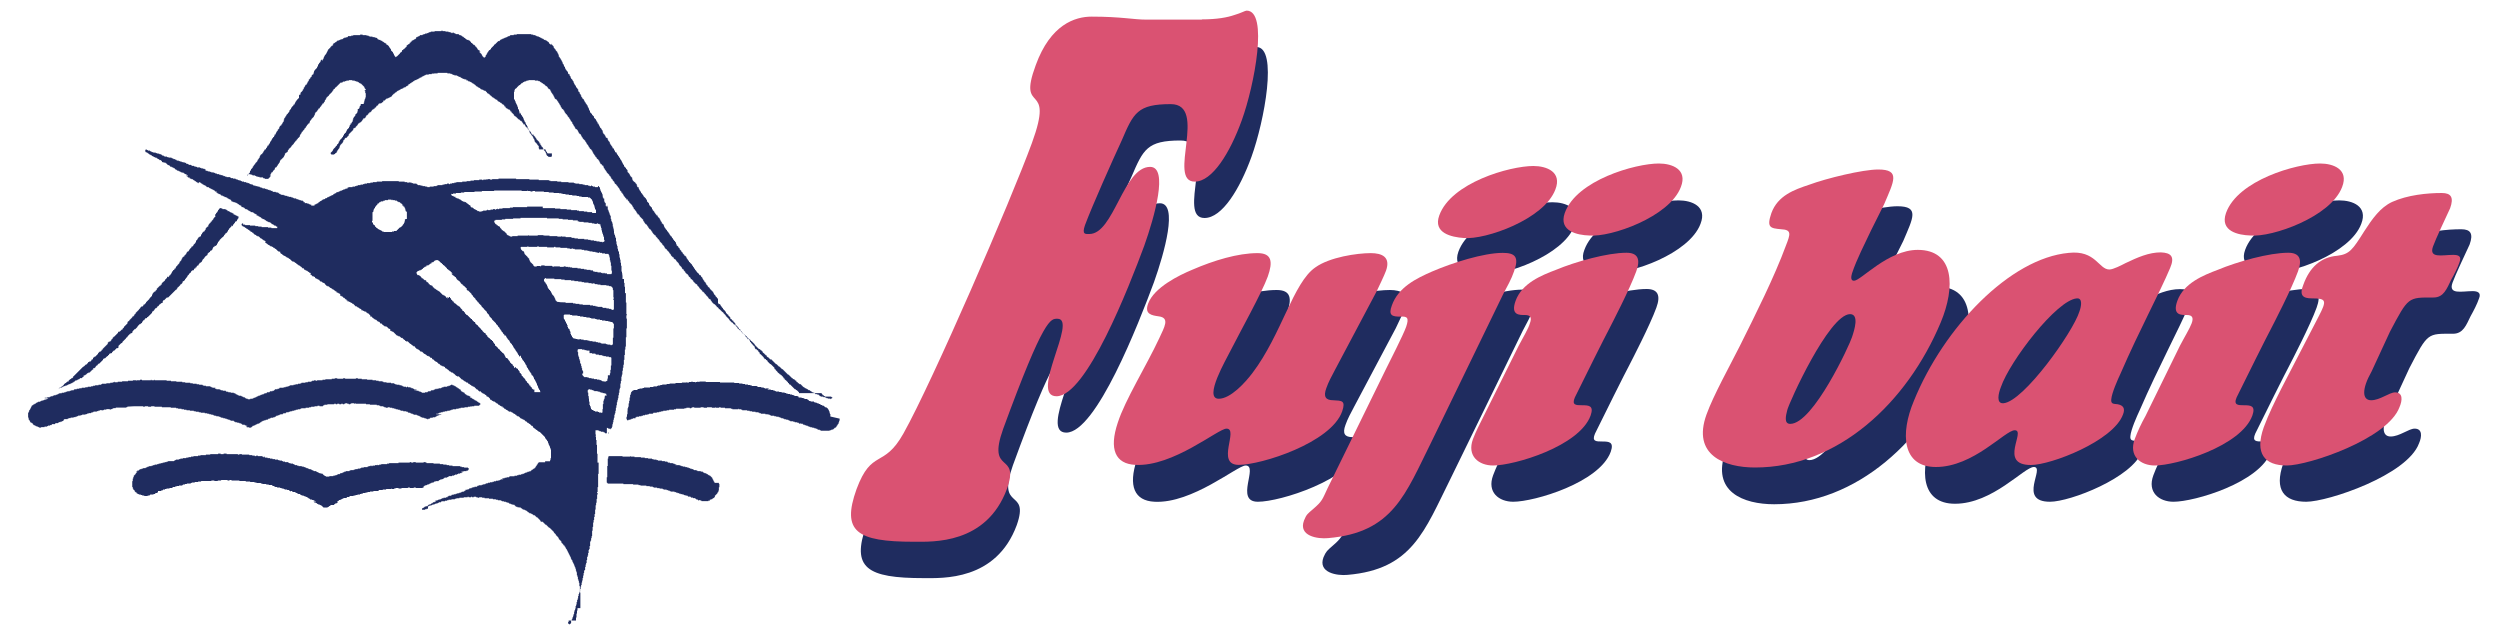 <?xml version="1.0" encoding="utf-8"?>
<!-- Generator: Adobe Illustrator 17.1.0, SVG Export Plug-In . SVG Version: 6.00 Build 0)  -->
<!DOCTYPE svg PUBLIC "-//W3C//DTD SVG 1.1//EN" "http://www.w3.org/Graphics/SVG/1.1/DTD/svg11.dtd">
<svg version="1.1" id="レイヤー_1" xmlns="http://www.w3.org/2000/svg" xmlns:xlink="http://www.w3.org/1999/xlink" x="0px"
	 y="0px" viewBox="0 757.3 2000 500" enable-background="new 0 757.3 2000 500" xml:space="preserve">
<path fill="#1F2C5F" d="M969.4,801.9c12.2,0,20.4-1.6,25.9-3.5c5.5-2,8.6-3.5,9.8-3.5c17.6,0,6.3,59.6-3.9,87.8
	c-9.4,25.9-23.5,49-37.6,49c-22.4,0,11-62-19.2-62c-26.7,0-29.8,7.1-39.2,29c-7.1,15.3-23.9,52.9-29.4,67.8
	c-2.7,7.8,0.4,7.1,3.5,7.1c19.6,0,27.1-53.7,48.6-53.7c14.9,0,3.5,40-4.7,63.1c-12.2,32.9-46.3,120.4-70.2,120.4
	c-22,0,17.3-62,0.8-62c-5.5,0-10.6-2-43.5,88.2c-13.3,37.3,13.7,17.6,3.1,47.8c-16.5,44.7-59.6,42.4-74.5,42.4
	c-45.5,0-58-8.2-45.9-42c12.2-32.9,21.6-16.1,37.6-44.7c23.1-41.2,86.3-186.3,102.7-232.2c18.8-51.4-12.2-21.2,3.1-62.4
	c11.8-32.5,31.4-38.8,44.3-38.8c23.9,0,33.3,2.4,43.9,2.4h44.7V801.9z"/>
<path fill="#1F2C5F" d="M1083.5,1082.3c-2.7,5.1-5.5,10.2-7.1,14.9c-2.7,7.1-0.4,9.8,5.5,9.8c6.7,0.4,10.2,0,7.1,9
	c-9,25.1-64.7,42.7-82.7,42.7c-18.8,0,0.8-29-9.8-29c-6.7,0-42.7,30.6-72.9,29c-16.1-0.8-21.2-12.5-14.1-33.7
	c5.9-18.4,22.7-45.1,33.3-67.8c3.9-8.6,8.6-16.1-0.4-17.3c-5.5-0.8-11.8-1.6-8.6-10.2c4.7-12.9,24.7-22.7,35.3-27.1
	c17.3-7.5,36.5-13.3,52.2-13.3c11.4,0,12.5,6.7,8.2,18.8c-4.7,12.9-22,43.9-30.6,60.8c-2,4.3-21.2,36.9-8.6,36.9
	c9.4,0,20.8-12.9,27.1-20.8c23.1-30.6,32.5-72.2,50.2-84.3c11.4-8.2,33.3-11.4,44.3-11.4c9,0,16.1,3.1,12.2,14.1
	c-1.6,4.3-5.5,12.2-7.5,16.5L1083.5,1082.3z"/>
<path fill="#1F2C5F" d="M1160.4,1140.3c-20.8,41.6-30.6,72.5-82.4,76.9c-8.2,0.8-23.9-1.6-19.2-14.1c2-4.7,3.1-5.5,7.1-9
	c7.8-6.7,7.5-7.8,11.8-16.9l46.3-94.5c3.5-7.1,14.1-27.8,16.5-34.5c2.4-7.1,1.2-8.6-4.7-8.2c-6.3,0-9.8-0.8-6.7-9
	c5.1-14.5,19.6-21.6,32.2-27.1c16.5-7.1,41.2-14.9,56.5-14.9c9.8,0,13.3,3.1,9,14.9c-2,5.9-5.5,12.2-8.6,18L1160.4,1140.3z
	 M1166.7,958.7c9.4-26.3,56.5-39.6,75.3-39.6c10.6,0,23.1,4.7,17.6,18.8c-9,23.9-56.1,40.4-73.3,38.8
	C1176.9,976,1161.6,973.2,1166.7,958.7"/>
<path fill="#1F2C5F" d="M1230.6,1063c3.9-7.5,7.8-13.7,9.4-18s0.8-6.7-3.9-6.7c-4.3,0-11.8,0.4-7.5-11.4
	c5.1-14.1,20.8-20.4,32.2-24.7c16.1-6.7,41.2-13.7,56.5-13.7c9,0,11.4,5.1,7.8,14.9c-5.1,14.1-19.6,42-22,46.7
	c-2,3.5-20.8,41.2-27.1,54.1c-2.7,6.3,0.8,6.3,5.9,6.3c5.5,0,9.4,0.4,6.7,8.2c-9,24.7-61.2,40-78,40c-11.4,0-21.2-7.5-16.1-21.2
	c2.4-6.3,5.1-12.2,8.6-18.4L1230.6,1063z M1267.5,957.2c9.4-26.3,56.5-39.6,75.3-39.6c10.6,0,23.1,4.7,17.6,18.8
	c-9,23.9-56.1,40.4-73.3,38.8C1277.3,974.4,1262,971.3,1267.5,957.2"/>
<path fill="#1F2C5F" d="M1512.2,970.9c-5.1,11-11.4,22.7-15.3,34.5c-0.8,2.7-1.2,5.9,1.6,5.9c5.5,0,27.1-24.7,51-24.7
	c29.4,0,30.2,29.8,18.4,58c-27.1,64.7-82.4,116.1-148.6,116.1c-24.3,0-50.6-9.8-38.8-42.4c5.5-15.3,18.8-39.2,26.7-54.9
	c12.5-25.1,27.5-54.9,36.9-80.4c3.5-9,4.7-12.5-3.9-12.9c-8.6-0.8-11.8-1.2-7.8-12.9c5.1-14.1,18.4-18.8,30.2-22.7
	c13.7-5.1,42.7-12.2,55.3-12.2c18,0,12.5,9.4,4.7,27.8L1512.2,970.9z M1445.1,1114.4c-1.2,4.7-2.7,11,2.4,11
	c18.4,0,47.8-63.9,49.4-69.4c2-5.9,5.9-18.4-1.6-18.4C1478.8,1037.9,1446.3,1108.9,1445.1,1114.4"/>
<path fill="#1F2C5F" d="M1751.4,1001.1c-8.2,19.6-24.3,49-39.6,84.3c-2.4,5.1-7.1,15.7-7.5,20.8c-0.4,3.9,2,3.5,5.1,3.9
	c4.3,0.8,6.3,3.1,4.3,8.2c-7.8,21.2-57.6,40.4-73.7,40.4c-26.3,0-3.5-27.8-12.9-27.8c-7.8,0-32.9,29.4-63.1,29.4
	c-27.1,0-28.6-26.7-17.6-52.9c23.9-58.8,76.9-114.1,123.9-118.4c21.6-2.4,23.9,13.3,32.5,13.3c3.1,0,9.8-3.5,12.9-5.1
	c9.8-4.7,18.8-8.6,28.2-8.6C1752.2,988.5,1755.3,991.7,1751.4,1001.1 M1679.2,1035.6c1.6-4.3,2.7-11-2-10.6
	c-16.1,1.2-53.7,50.2-60.8,71c-2,5.1-3.9,13.3,2,12.9C1634.1,1107.7,1673.7,1052.1,1679.2,1035.6"/>
<path fill="#1F2C5F" d="M1759.2,1063c3.9-7.5,7.8-13.7,9-18c1.6-4.3,0.8-6.7-3.9-6.7c-4.3,0-11.8,0.4-7.5-11.4
	c5.1-14.1,20.8-20.4,32.2-24.7c16.1-6.7,41.2-13.7,56.5-13.7c9,0,11.4,5.1,7.8,14.9c-5.1,14.1-19.6,42-22,46.7
	c-2,3.5-20.8,41.2-27.1,54.1c-2.7,6.3,0.8,6.3,5.9,6.3c5.5,0,9.4,0.4,6.7,8.2c-9,24.7-61.2,40-78,40c-11.4,0-21.2-7.5-16.1-21.2
	c2.4-6.3,5.1-12.2,8.6-18.4L1759.2,1063z M1796.1,957.2c9.4-26.3,56.5-39.6,75.3-39.6c10.6,0,23.1,4.7,17.6,18.8
	c-9,23.9-56.1,40.4-73.3,38.8C1805.9,974.4,1791,971.3,1796.1,957.2"/>
<path fill="#1F2C5F" d="M1912.9,1083.4c-8.2,14.5-7.5,23.1-0.4,23.1s14.5-6.3,19.2-6.3c6.3,0,5.9,6.3,3.5,11.8
	c-9.4,25.5-72.9,46.7-90.2,46.7c-17.6,0-25.9-9.4-18.4-30.6c3.9-10.6,9-20.8,14.1-31l29.8-57.6c6.7-12.9,6.3-14.5-5.5-14.5
	c-7.1,0-10.2-2.4-6.7-11c5.1-14.1,14.1-22,27.1-23.1c9.8-1.2,12.2-4.7,21.6-19.6c6.3-9.8,12.9-19.2,22.4-23.5
	c12.2-5.5,27.8-7.1,39.6-7.1c7.5,0,9.8,3.5,6.7,12.2c-3.1,6.7-11.8,25.1-13.7,30.6c-3.5,9.8,7.5,6.7,16.1,6.7c3.9,0,7.1,1.2,5.1,5.9
	c-1.6,4.7-4.3,9.8-6.7,14.1c-3.5,7.1-5.9,14.1-14.1,14.1c-20.4,0-20-1.2-34.9,27.5L1912.9,1083.4z"/>
<path fill="#1F2C5F" d="M198.8,896.4h0.8v0.4h1.6v0.4h0.8v0.4h2v0.4h0.8v0.4h1.2v0.4h1.6v0.4h0.8l0,0h2v0.4h0.4v0.4h1.2v0.4h2.7
	v-0.4h0.4v-0.4h0.4v-0.4h0.4v-0.4h0.4v-0.8h0.4v-0.4h-0.8v-0.4h0.4v-0.4h0.4V896h0.4v-0.8h0.4v0h0.4v-0.4h0.4V894h0.4v-0.4h0.4v-0.4
	h0.4v-0.4h0.4v-0.4h0v-0.8h0.4v-0.4h0.4v0h0.4v-0.4h0.4v-0.8h0.4v-0.4h0.4v-0.8h0.4v-0.4h0.4v-0.8h0.4v-0.4h0.4v-0.8h0v-0.4h0.4
	v-0.8h0.4V885h0.4v-0.4h0.4v-0.4h0.4v-0.4h0.4v-0.4h0.4V883h0.4v-0.8h0.4v-0.8h0.4v-0.4h0v-0.8h0.4v-0.4h0.4v-0.4h0.4l0,0h0.4v-0.4
	h0.4v-0.4h0.4v-1.2h0.4v-0.4h0.4v-0.8h0.4V876h0.4v-0.4h0l0,0h0.4v-0.4h0.4v-0.4h0.4V874h0.4v-0.4h0.4v-0.4h0.4v-0.4h0.4v-0.4h0.4
	v-0.8h0.4v-0.4h0.4v-0.4h0.4v-0.8h0.8v-0.8h0.4v-0.4h0.4v-0.4h0.4v-0.8h0.4l0,0h0.4V867h0.4v-0.4h0.4v-0.8h0v-0.4h0.4v-0.8h0.4v-0.4
	h0.4v-0.8h0.4v-0.8h0.8v-0.8h0.4v-0.4h0.4v-0.4h0.4v-0.8h0.4v-0.4h0v0h0.4v-0.4h0.4v-0.8h0.4v-0.4h0.4v-0.8h0.4v-0.4h0.4v-0.4h0.4
	V856h0.4v0h0.4v-0.8h0.4v-0.4h0V854h0.4v-0.4h0.4v-0.4h0.4v-0.8h0.4v-0.4h0.4v-0.4h0.4v-0.4h0.4v-0.4h0.4v-0.8h0.4v-0.8h0.4v-0.4h0
	v-0.8h0.4v-0.8h0.4V847h0.4v-0.4h0.4v-0.4h0.4v-0.8h0.4V845h0.4v-0.8h0.4v0h0.4v-0.4h0.4V843h0.4v-0.4h0.4v-0.4h0.4v-0.8h0.4v-0.4
	h0.4v-0.8h0.4v0h0.4v-0.4h0.4v-0.8h0.4v-0.4h0.4v-0.4h0v-0.8h0.4v-0.4h0.4v-0.8h0.4v-0.8h0.4v-0.4h0.4v-0.4h0.4v-0.4h0.4V834h0.4
	v-0.8h0.4v-0.4h0.4v-0.8h0v0.4h0.4v-0.4h0.4v-0.4h0.4v-0.4h0.4v-0.4h0.4v-0.8h0.4v-0.4h0.4v-0.8h0.4v-0.4h0.4l0,0h0.4v-0.4h0v-0.4
	h0.4v-0.4h0.4V827h0.4v-0.4h0.4v-0.4h0.4v-0.4h0.4v-0.4h0.4V825h0.4v-0.4h0.4v-0.4h0.4v-0.4h0.4v-0.4h1.6V823h0.4v-0.4h1.6v-0.4h1.2
	v-0.4h2v-0.4h2.7v0.4h2v0.4h1.2v0.4h1.2v0.4h0.8v0.4h0.4v0.4h0.8v0.4h0.8v0.4h0.4v0.4h0.4v0.4h0.4v0.4h0.4v0.4h0.4v0.4h0.4v0.8h0.4
	v0.8h0.4v0.4h0.4v0.8h-0.8v0.8h0.4v1.6h0.4v3.5h-0.4v1.2h-0.4v1.2h-0.4v1.6h-0.4v1.2H289l0,0h-0.4v1.2h-0.4v0.4h-0.4v1.2h-0.4v0.8
	h-0.4v0.4h-0.8v1.6h0v0.4h-0.4v1.2h-0.4v0.4h-0.4v0.4h-0.4v0.4h-0.4v1.2h-0.4v0.4h-0.4v0.4h-0.4v0.8h-0.4v1.2h-0.4v0.8h0v0.4H282
	v0.8h-0.4v0.4h-0.4v0.8h-0.8v1.2H280v0.4h-0.4v1.2h-0.4v0.8h-0.4v0.4h-0.4v0.4h0l0,0H278v0.4h-0.4v0.8h-0.4v0.8h-0.4v0.8h-0.4v0.4
	h-0.4v0.4h-0.4v0.4h-0.4v0.8h-0.4v0.8h-0.4v0.8h-0.4v0.4h-0.4v0.4h-0.4v0.8h-0.4l0,0h-0.4v0.8h-0.4v0.4h-0.4v0.8H271v1.2h-0.4v0.4h0
	v0.4h-0.4l0,0h-0.4v0.8h-0.4v0.8h-0.8v0.8h-0.4v0.4h-0.4v0.4h-0.4v0.4h-0.4v0.4h-0.4v0.4h0v0.4h-0.4v0.8h-0.4v0.4h-0.4v0.4h-0.4v0.4
	h-0.4v1.2h0.4v0.4h2.4v-0.4h0.8v-0.8h0.8v-0.4h0.4v-0.8h0.4v-0.8h0.4v-0.4h0.4v-0.8h0l0,0h0.4v-0.4h0.4v-0.8h0.4V874h0.4v-0.8h0.4
	v-0.4h0.4v-0.4h0.4v-0.4h0.4v-0.4h0.4v-0.8h0.4v-0.8h0v-0.4h0.4v-0.4h0.4v-0.4h0.4v-0.8h0.4v-0.4h0.4v0h0.4l0,0h0.4V867h0.4v-0.4
	h0.4v-0.4h0.4v-0.4h0.4v-1.2h0.4v-0.4h0.4v-0.4h0.4v-0.4h0.4V863h0.4v-0.4h0.4v-0.4h0.4v-0.4h0.4v-0.4h0.4v-0.8h0v-0.4h0.4v-0.4h0.4
	v0h0.4v-0.4h0.8v-0.8h0.4v-0.4h0.4v-0.4h0.4v-0.4h0.4v-0.8h0.4V856h0.4v0h0.4v-0.4h0.4v-0.4h0.8v-0.4h0.4v-0.4h0.4V854h0.4v-0.8h0.4
	v-0.4h0.4v-0.4h0v-0.4h0.8v0h0.4v-0.4h0.4v-0.4h0.4v-0.8h0.4v-0.8h0.8v-0.4h0.4v-0.4h0.4v-0.4h0v-0.4h0.8v-0.8h0.8V847h0.4v-0.4h0.4
	v-0.4h0.4v-0.8h0.4V845h0.8v-0.4h0.4v-0.4h0.8v-0.8h0.8V843h0.4v-0.8h0.4v-0.4h0.8v-0.4h0.4v-0.4h0v-0.4h0.4v-0.4h0.8v-0.4h0.4v0.4
	h0.4v-0.4h0.8v-0.4h0.4v-0.4h0.8v-0.8h0v-0.4h1.2v-0.4h0.4v-0.4h0.4v-0.4h0.4v-0.4h0.4v0h0.4V836h0.8v-0.4h0.8v-0.4h0.8v-0.4h0.8
	v-0.4h0.4V834h0.4v-0.8h0.8v-0.8h0v0h0.8v-0.4h0.4v-0.4h0.4v-0.4h0.8v-0.4h0.4v-0.4h0.4v-0.4h0.8v-0.4h0.8v-0.4h0.8v-0.4h0.4v-0.4
	h0.8l0,0h0.4v-0.4h0.8v-0.4h0.4v-0.4h1.2V827h0.4v-0.4h0.4v-0.4h0.8v-0.4h0.8v-0.4h0V825h0.4v-0.4h0.8v-0.4h0.4v-0.4h0.8v-0.4h0.4
	V823h0.8v-0.4h0.4v-0.4h0.8v-0.4h0.4v-0.4h1.2v-0.4h0.8v-0.4h0.4l0,0h0.4v-0.4h0.8v-0.4h0.4v-0.4h1.2v-0.4h0.4v-0.4h0.8v-0.4h0.8
	v-0.4h0.8v-0.4h0.8v-0.4h2.4v-0.4h0.4l0,0h2v-0.4h2V816h2.7v-0.4h7.8v0.4h2.4v0.4h1.2v0.4h0.8v0.4h1.2v0.4h2v0.4h0.8v0.4h0.8v0.4
	h1.2v0.4h0.4v0.4h0.8v0.4h0.8v0.4h1.2v0.4h0.8l0,0h0.8v0.8h1.2v0.4h0.4v0.4h1.2v0.4h0.8v0.4h0.8v0.4h0.4v0.4h0.8v0.4h0.4v0.4h-0.8
	l0,0h1.6v0.4h0.4v0.4h0.4v0.4h0.4v0.4h0.8v0.4h0.4v0.4h0.8v0.4h0.8v0.4h0.4v0.4h0.4v0.4h0.4l0,0h0.8v0.4h0.8v0.4h0.8v0.4h1.2v0.8
	h0.8v0.8h0.4v0.4h0.8v0.4h0.4v0.4h0.8v0.8h0.8v0.4h0.4v0.4h0.4v0.4h0.4v0.4h0.8v0.4h0.4v0.4h0.8v0.4h0.4v0.4h0.4l0,0h0.4v0.4h0.8
	v0.8h0.4v0.4h0.8v0.4h0.8v0.4h0.4v0.4h0.8v0.4h0.4v0.4h0.4v0.4h0.4l0,0h0.4v0.4h0.4v0.4h0.4v0.8h0.8v0.8h0.4v0.4h0.4v0.4h0.8v0.4
	h0.4v0.4h0.4l0,0h0.8v0.4h0.4v0.4h0.4v0.8h0.8v0.8h0.4v0.4h0.4v0.4h0.4v0.4h0.4v0.4h0.4v0.8h0.4v0.4h0.4v0.4h0.8v0.4h0.4v0.4h0.4
	v0.4h0.4v0.4h0.4v0.4h0.4v0.4h0.4l0,0h0.4v0.4h0.4v0.4h0.4v0.4h0.8v0.4h0.4v0.4h0.4v0.8h0.4v0.4h0.4v0.8h0.4l0,0h0.8v0.8h0.4v0.8
	h0.4v0.4h0.4v0.4h0.4v0.4h0.4v0.4h0.4v0.8h0.8v0.8h0.4v0.4h0.4v0.4h0.4v0.4h0.4v0.8h0.4v0.8h0.4v0.4h0.4v0.4h0.4v-0.4h0.4v0.8h0.4
	v0.4h0.4v0.4h0.4v0.4h0.4v0.8h0.4v0.4h0.4v0.8h0.4v0.4h0.4v0.4h0.4v0.4h0.4v0.4h0.4v0.4h0.4v1.2h0.8v1.2h0.4v0.4h0.4v0.8h0.4v0.4
	h0.4v0.4h0.4v0.8h0.4v0.8h0.4v0.8h0.4v0.4h0.4v0.4h0.4v0.8h0.4v0.8h0.4v1.2h0.4v0.8h0.8v0.4h0.4v0.4h2.4v-0.4h0.4v-2.4H438v-0.4
	h-0.4v-0.8h-0.4v-0.4h-0.4v-0.8h-0.4v-0.8h-5.1v-0.8H431V874h-0.4v-0.4h-0.4v-0.4h-0.4v-0.8h-0.4v-0.4H429v-0.4h-0.4v-0.4h-0.4v-0.4
	h-0.4v-1.2h-0.4v-0.4h0v-0.8h-0.4v-0.4h-0.4V867h-0.4v-0.8h-0.4v-0.4h-0.4v-0.4h-0.4v-0.8h-0.4v-0.4h-0.4v-0.4h-0.4v-1.2h-0.4v-0.8
	h0v-0.4h-0.4v-0.8h-0.4v-0.8h-0.4v-0.4H422v-1.2h-0.4v-0.8h-0.4v-0.4h-0.4v-0.8h-0.4v-1.2H420v-0.4h-0.4V854h0v-0.4h-0.4v-0.8h-0.4
	v-1.2h-0.4v-0.8H418v-0.4h-0.4v-0.8h-0.4v-0.4h-0.4v-0.8h-0.4v-0.8h-0.4v0.4h-0.4v-0.8l0,0v-0.8h-0.4V845h-0.4v-0.4h-0.4V843h-0.4
	v-1.2h-0.4v-0.8h-0.4v-0.8h-0.4v-0.8h-0.4v-1.2h-0.4v-0.8h-0.4v-0.8h-0.4v-5.9h0.4v-1.6h0.4v-0.8h0.4l0,0h0.4v-0.4h0.4v-0.4h0.4V827
	h0.4v-0.4h0.4v-0.4h0.4v-0.4h0.4v-0.4h0.8V825h0.4v-0.4h0.4v-0.4h0.4v-0.4h0.8v-0.4h0.4V823h0.8v-0.4h1.2v-0.4h0.8v-0.4h1.6v-0.4
	h5.1v0.4h2.7v0.4h1.2v0.4h0.4v0.4h0.8v0.4h0.4v0.4h0.8v0.4h0.4v0.4h0.8v0.4h0.4v0.4h0.4v0.4h0.4v0.4h0.8v0.4h0.4v0.4h0.4v0.8h0.4
	v0.4h0.4v0.4h0.4l0,0h0.4v0.4h0.4v0.8h0.4v0.8h0.4v0.8h0.4v0.4h0.4v0.8h0.4v0.4h0.4v0.8h0.4v0.8h0.4v0.8h0.4v0.8h0.4v0.4h0.4l0,0
	h0.4v0.4h0.4v0.4h0.4v0.8h0.4v0.4h0.4v0.8h0.4v0.4h0.4v0.8h0.4v0.8h0.4v0.4h0.4v1.2h0.4v0.4h0.4v0.8h0.4v0.4h0.4l0,0h0.4v0.8h0.4
	v0.4h0.4v0.8h0.4v0.8h0.4v0.4h0.4v0.8h0.4l0,0h0.4v0.8h0.4v0.4h0.4v0.8h0.4v0.4h0.4v0.4h0.4v0.8h0.4v0.4h0.4v0.8h0.4v0.8h0.4v0.4
	h0.4v0.4h0.4v1.2h0.4v0.4h0.4v0.8h0.4v0.8h0.4v0.4h0.4v0.8h0.4v0.8h0.4v0.4h0.4l0,0h0.4v0.4h0.4v0.4h0.4v0.8h0.4v0.8h0.4v0.8h0.4
	v0.4h0.4v0.4h0.4l0,0h0.4v0.8h0.4v0.8h0.4v0.8h0.4v0.4h0.4v0.8h0.4v0.4h0.4v0.4h0.4v0.4h0.4v0.4h0.4v0.8h0.4v0.4h0.4v0.8h0.4v0.8
	h0.4v0.4h0.4v0.4h0.4v0.8h0.4v0.8h0.4v0.4h0.4v0.8h0.4v0.4h0.4l0,0h0.4v0.8h0.4v0.4h0.4v0.8h0.4v0.8h0.4v0.8h0.4v0.4h0.4v0.8h0.4
	v0.4h0.4v0.8h0.4v0.4h0.4v0.4h0.4v0.8h0.4v0.4h0.4l0,0h0.4v0.8h0.4v0.4h0.4v0.8h0.4v0.8h0.4v0.8h0.4v0.4h0.4l0,0h0.4v0.8h0.4v0.4
	h0.8v0.8h0.4v1.2h0.4v0.4h0.4v0.8h0.4v0.4h0.4v0.8h0.4v0.4h0.4v0.8h0.4v0.4h0.4v0.4h0.4v0.4h0.4v0.4h0.4v0.8h0.4v0.4h0.4v0.4h0.4
	v0.8h0.4v0.8h0.4v0.4h0.4v0.4h0.4v0.8h0.4v0.4h0.4v0.4h0.4v0.8h0.4v0.8h0.4v0.4h0.4l0,0h0.4v0.8h0.4v0.4h0.4v0.4h0.4v0.8h0.4v0.4
	h0.4v0.4h0.4v0.8h0.4v0.8h0.4v0.8h0.8v1.2h0.8v0.8h0.4v0.4h0.4v0.8h0.4v0.8h0.4v0.4h0.4v0.4h0.4v0.8h0.8v1.2h0.4v-0.4h0.4v0.4h0.4
	v0.8h0.4v0.4h0.4v0.4h0.4v0.8h0.4v0.4h0.4v0.4h0.4v0.4h0.4v0.4h0.4v0.4h0.4v0.8h0.4v0.8h0.4v0.4h0.4v1.2h0.8v0.8h0.4v0.4h0.4v0.4
	h0.4v0.8h0.4v0.8h0.4v0.4h0.4v0.8h0.4v-0.4h0.4v0.8h0.4v0.4h0.4v0.8h0.4v0.4h0.4v0.4h0.4v0.4h0.4v0.4h0.4v0.4h0.4v0.4h0.4v1.2h0.4
	v0.4h0.4v0.8h0.4v0.4h0.4v0.8h0.4l0,0h0.4v0.4h0.4v0.4h0.4v0.8h0.4v0.4h0.4v0.8h0.4v0.4h0.4v0.8h0.4l0,0h0.4v0.4h0.4v0.4h0.4v0.8
	h0.4v0.4h0.4v0.8h0.4v0.4h0.4v0.8h0.4l0,0h0.4v0.8h0.8v0.4h0.4v0.8h0.4v0.4h0.4v0.4h0.4v0.4h0.4v0.8h0.4l0,0h0.4v0.8h0.4v0.4h0.4
	v0.8h0.4v0.4h0.4v0.4h0.4v0.4h0.4v0.4h0.4v0.8h0.4v0.4h0.4v0.4h0.4v0.4h0.4v0.8h0.4v0.8h0.4v0.4h0.4v0.4h0.4v0h0.4v0.8h0.4v0.4h0.4
	v0.4h0.4v0.4h0.4v0.4h0.4v0.8h0.4v0.4h0.4v0.4h0.4v0.8h0.4v0.8h0.8v0.8h0.8v0.4h0.4v0.8h0.4v0.4h0.4l0,0h0.4v0.4h0.4v0.4h0.4v0.8
	h0.4v0.4h0.4v0.4h0.4v0.4h0.4v0.4h0.4v0.8h0.4v0.8h0.4v0.4h0.4v0.4h0.4v0.4h0.4v0.4h0.4v0.8h0.4v0.8h0.4v0h0.4v0.4h0.4v0.8h0.4v0.4
	h0.4v0.4h0.4v0.8h0.4v0.4h0.4v0.4h0.4v0.4h0.8v0.8h0.4v0.4h0.4v0.8h0.4v0.4h0.8v0.8h0.4v0.8h0.4l0,0h0.4v0.4h0.4v0.4h0.4v0.4h0.4
	v0.8h0.4v0.4h0.4v0.4h0.4v0.4h0.4v0.4h0.4v0.4h0.8v0.4h0.4v0.8h0.4v0.4h0.4v0.4h0.4v0.4h0.4v0.8h0.4v0.4h0.4v0.4h0.4v0.4h0.4v0.4
	h0.4v0.4h0.4v0.8h0.8v0.4h0.4v0.4h0.4v0.4h0.4v0.8h0.8v0.8h0.4v0.4h0.4v0.4h0.4v0.4h0.4v0.4h0.4v0.8h0.4v0.4h0.4v0.4h0.4v0h0.4v0.4
	h0.4v0.8h0.4v0.4h0.4v0.8h0.4v0.4h0.4v0.4h0.4v0.4h0.4v0.4h0.4v0h0.4v0.4h0.4v0.4h0.4v0.4h0.4v0.4h0.4v0.8h0.8v0.4h0.4v0.4h0.4v0.8
	h0.4v0h0.4v0.4h0.4v0.4h0.4v0.4h0.4v0.4h0.4v0.4h0.4v0.4h0.8v0.8h0.4v0.4h0.4v0.4h0.4v0.4h0.4v0.4h0.4v0.8h0.4v0.4h0.4v0.4h0.4v0.4
	h0.4v0.4h0.4v0.4h0.4v0.4h0.4v0.8h0.4v0.4h0.4v0.4h0.4v0.4h0.4v0.4h0.4v0.4h0.8v0.4h0.4v0.8h0.4v0h0.4v0.4h0.4v0.4h0.8v0.8h0.4v0.4
	h0.4v0.4h0.4v0.8h0.4v0.4h0.4v0.4h0.4v0h0.4v0.8h0.8v0.4h0.4v0.4h0.4v0.8h0.8v0.8h0.4v0.4h0.4v0.4h0.4v0h0.4v0.4h0.4v0.4h0.4v0.4
	h0.4v0.4h0.8v0.8h0.4v0.4h0.4v0.4h0.4v0.4h0.4v0.4h0.4l0,0h0.4v0.4h0.4v0.4h0.4v0.8h0.8v0.4h0.4v0.4h0.4v0.4h0.4v0.4h0.4v0.4h0.4
	v0.4h0.4v0.8h0.4v0.4h0.4v0.4h0.4v0.4h0.4v0.4h0.4v0.4h0.4v0.4h0.4v0.4h0.4v0.4h0.4v0h0.8v0.8h0.8v0.4h0.4v0.4h0.4v0.4h0.4v0.8h0.4
	v0.4h0.8v0.8h0.8v0.8h0.8v0.4h0.4v0.8h0.4v0.4h0.8v0.4h0.4v0.4h0.4v0.4h0.4v0.4h0.4v0.4h0.4v-0.4h0.4v0.4h0.4v0.4h0.4v0.4h0.4v0.4
	h0.4v0.4h0.4v0.4h0.4v0.4h0.4v0.4h0.4v0.4h0.4v0.4h0.4v0h0.4v0.4h0.4v0.4h0.4v0.4h0.4v0.4h0.4v0.4h0.8v0.4h0.4v0.4h0.4v0.4h0.4v0.4
	h0.4v0.4h0.4l0,0h0.4v0.4h0.4v0.4h0.4v0.4h0.4v0.4h0.4v0.4h0.4v0.4h0.4v0.4h0.4v0.4h0.4v0.4h0.4v0.4h0.4v0.4h0.8v0.4h0.4v0.4h0.4
	v0.4h0.4v0.4h0.4v0.4h0.4v0.4h0.4v0.4h0.8v0.8h0.8l0,0h0.4v0.4h0.4v0.4h0.4v0.4h0.8v0.8h0.4v0.4h0.8v0.8h0.8v0.4h0.4v0.4h0.4v0h0.8
	v0.4h0.4v0.4h0.4v0.4h0.4v0.4h0.4v0.4h0.4v0.4h0.8v0.4h0.4v0.4h0.8v0.4h0.8v0.4h0.8v0.4h0.4v0.4h1.2v0.4h0.4v0.4h0.8v0.4h0.4v0.4
	h0.8v0.4h1.2v0.4h0.4v0.4h0.4v0.4h0.8v0h0.8v0.4h1.2v0.4h0.4v0.4h0.4v0.4h0.8v0.4h2v0.4h1.6v0.4h0.8v0.4h1.2v0.4h2v0.4h0.4v-0.4h0.8
	v-0.4h0.4v-0.8h-0.8v-0.4H660v-0.4h-0.8v-0.4h-0.4v-0.4H658v-0.8h-0.4v-0.4h-0.4v-0.4h-18v-0.8h-0.4v-0.4h-0.4v-0.4H638v-0.4h-0.4
	v-0.4h-0.8v-0.4h-0.4v-0.4h-0.4v0h-0.4v-0.4h-0.4v-0.4h-0.4v-0.4h-0.4v-0.4h-0.4v-0.4h-0.4v-0.4h-0.4v-0.4h-0.4v-0.4h-0.4v-0.4h-0.8
	v-0.4h-0.4v-0.8h-0.8v-0.8h-0.4v-0.4h-0.4v-0.4H629v-0.8h-0.8v-0.4h-0.4v-0.8h-0.4v0.4h-0.4v-0.4h0.4v-0.4h-0.4v-0.4h-0.4v-0.4h-0.4
	v-0.8h-0.8v-0.8h-0.8v-0.4h-0.4v-0.4h-0.4l0,0h-0.4v-0.4h0v-0.4h-0.8v-0.4h-0.4v-0.4H622v-0.4h-0.4v-0.4h-0.4v-0.4h-0.4v-0.4h-0.4
	v-0.8h-0.8v-0.4h0v-0.8h-0.4v-0.4h-0.4v-0.4h-0.4v-0.4H618v-0.4h-0.4v-0.4h-0.4v-0.4h-0.4v-0.4h-0.4l0,0h-0.4v-0.4h-0.4v-0.4h-0.4
	v-0.4h-0.4v-0.4h-0.4v-0.4h-0.4v-0.8h-0.4v-0.4h-0.8v-0.8h-0.4v0h-0.8v-0.8H611v-0.8h-0.4v-0.4h-0.4v-0.4h-0.4v-0.4h-0.4v-0.4H609
	v-0.4h-0.4v-0.4h-0.4l0,0h-0.4v-0.8h0v-0.4h-0.4v-0.4h-0.4v-0.4h-0.4v-0.8h-0.4v-0.4h-0.8v-0.8h-0.8v0h-0.4v-0.8h-0.4v-0.4h0v-0.8
	h-0.4v-0.4h-0.4v-0.4h-0.4v-0.4h-0.4v-0.4H602v-0.4h-0.4v-0.4h-0.4v-0.4h-0.4v-0.8H600v-0.8h0v-0.4h-0.4v-0.8h-0.4v-0.4h-0.4v0H598
	v-0.8h-0.4v-0.4h-0.4v-0.4h-0.4v-0.4h-0.4v-0.4h-0.4v-0.4l0,0v-0.8h-0.8v-0.4h-0.4v-0.4h-0.4v-0.4h-0.4v-0.8h-0.4v-0.4h-0.4v-0.4
	h-0.4v-0.4h-0.4v-0.8h-0.4v-0.4h-0.4v0h-0.4v-0.4H591v-0.8h-0.8v-0.8h-0.4v-0.4h-0.4v-0.4H589v-0.4h-0.4v-0.4h-0.4v-0.4h0v-0.8h-0.4
	v-0.4h-0.4v-0.4h-0.4v-0.4h-0.4v-0.8h-0.8v-0.4h-0.4v-0.8h-0.4v0h-0.4v-0.4h-0.4v-0.8h0v-0.4h-0.4v-0.4h-0.4v-0.4h-0.4v-0.4h-0.4
	v-0.8H582v-0.4h-0.4v-0.4h-0.4v-0.4h-0.4v-0.8h-0.4v-0.4h0v-0.4H580v-0.4h-0.4v-0.4h-0.4v-0.4h-0.4v-0.4h-0.4v-0.8H578v-0.4h-0.4
	v-0.4h-0.4v-0.8h-0.4v-0.4h-0.4v-0.4l0,0v-0.4h-0.4v-0.4h-0.4v0h-0.8v-0.8h-0.4V996h-0.8v-0.8h-0.4v-0.4h-0.4v-0.4h-0.4v-0.8h-0.4
	v-0.4h-0.4v-0.4h-0.4v-0.4H571v-0.8h-0.4v-0.8h-0.4v-0.4h-0.4v-0.4h-0.4v-0.4H569v-0.4h-0.4l0,0h0v-0.4h-0.4v-0.4h-0.4v-0.8h-0.4
	v-0.4h-0.4V987h-0.4v-0.4h-0.4v-0.8h-0.4v-0.4h-0.4V985h-0.4v-0.8h-0.4v-0.4h0v-0.4h-0.4V983h-0.4v-0.4h-0.4v-0.8h-0.4v-0.4h-0.4
	v-0.8h-0.4v-0.4H562v-0.8h-0.4v-0.4h-0.4v-0.4h-0.4v-0.4h0v-0.4h-0.4v-0.4H560v0h-0.4v-0.4h-0.4v-0.8h-0.4V976h-0.4v-0.4H558v-0.4
	h-0.4v-0.4h-0.4V974h-0.4v-0.4l0,0v0h-0.4v-0.4h-0.4v-0.8h-0.4v-0.4h-0.4v-0.8h-0.4v-0.4h-0.4v-0.8h-0.4v-0.4h-0.4v-0.8h-0.4v-0.4
	h-0.4v-0.4h-0.4v-0.4h-0.4V967h-0.8v-0.8H551v-0.4h-0.4v-0.4h-0.4v-0.8h-0.4v-0.4h-0.4v-0.8H549V963h0v-0.4h-0.4v-0.4h-0.4v-0.4
	h-0.4v0h-0.4v-0.8h-0.4v-0.4h-0.4v-0.4h-0.4v-0.8h-0.4v-0.4h-0.4v-0.4h-0.4v-0.8h0l0,0h-0.4v-0.4h-0.4v-0.4h-0.4V956h-0.4v-0.4h-0.4
	v-0.4h-0.4v-0.8h-0.4V954H542v0h-0.4v-0.4h-0.4v-0.4h0v-0.8h-0.4v-1.2h-0.4v-0.4H540v-0.8h-0.8v-0.8h-0.4v-0.4h-0.4v-0.8H538v-0.4
	h-0.4V947h-0.4v-0.8h-0.4l0,0h-0.4v-0.8h-0.4V945h-0.4v-0.8h-0.4v-0.4h-0.4V943h-0.4v-0.4h-0.4v-0.4h-0.4v-0.8h-0.4v-0.4h-0.4v-0.4
	h-0.4v-0.8h-0.4v-0.4h-0.4v-0.8h-0.4v-0.8H531v-0.8h-0.4v-0.4h-0.4v-0.4h-0.4V936h-0.4v-0.4h0v-0.8H529v-0.4h-0.4v-0.8h-0.4v-0.8
	h-0.4v-0.8h-0.4v-0.4h-0.4v-0.4h-0.4v-0.4h-0.4v-0.8h-0.4v-0.8h-0.4v1.2h0v-0.8h-0.4v-0.8h-0.4v-0.4h-0.4v-0.8h-0.4v-0.4h-0.4v-0.8
	h-0.4v-0.4h-0.4v-0.4h-0.4V925H522v-0.4h-0.4v-0.4h0v-0.8h-0.4V923h-0.4v-0.4h-0.4v-0.4H520v-0.4h-0.4v-0.8h-0.4v-1.2h-0.4v-0.4
	h-0.4v-0.4H518v-0.4h-0.4v-0.8h0v-0.4h-0.4v-0.8h-0.4V916h-0.4v-0.4h-0.4v-0.4h-0.4v-0.4h-0.4v-0.4h-0.4v-0.8h-0.4v-0.4h-0.4v-0.8
	h-0.4v-0.4h-0.4v-0.4h-0.4v-0.8h-0.4v-0.8h-0.4v-0.4h-0.4v-0.8h-0.4v-0.4H511v-1.2h-0.4V907h-0.4v0h-0.4v-0.4h0v-0.8h-0.4v-1.2H509
	v-0.4h-0.4v-0.4h-0.4V903h-0.4v0h-0.4v-0.4h-0.4v-0.4h-0.4v-0.4h-0.4v-0.8h-0.4v-0.8h0v-0.8h-0.4v-0.4h-0.4v-0.4h-0.4v-0.4h-0.4
	v-0.8h-0.4v-0.8h-0.4V896h-0.4v-0.4h-0.4v-0.4h-0.4v-0.4H502V894h0v-0.8h-0.4v-0.4h-0.4v-0.4h-0.4v-0.8h-0.4v-0.4H500v-0.4h-0.4
	v-0.4h-0.4v-1.2h-0.4v-0.4h-0.4v-0.8H498v-0.4h0v-0.4h-0.4v-0.8h-0.4v-0.8h-0.4v-0.4h-0.4v-0.8h-0.4v-0.8h-0.4v-0.4h-0.4v-0.8h-0.4
	v-0.4h-0.4v-0.8h-0.4v-0.4h-0.4v-0.8h-0.4v-0.8h-0.4l0,0h-0.4v-0.4h-0.4v-0.8h-0.4v-0.8h-0.4v-0.8H491V876h-0.8v-0.4h0v-0.4h-0.4
	v-0.8h-0.4V874H489v-0.8h-0.4v-0.4h-0.4v-0.8h-0.4v-1.2h-0.4v-0.4h-0.4v-0.4h-0.4v-0.8h-0.4v-0.4h0v-0.8h-0.4v-0.4h-0.4v0h-0.4v-0.4
	h-0.4v-0.8h-0.4v-0.8h-0.4V865h-0.4v-0.4h-0.4v-0.4h-0.4v-0.8h-0.4v-0.8h0v-0.4H482v-0.8h-0.4v-0.4h-0.4v-0.8h-0.4v-0.4h-0.4v-0.4
	H480v-0.8h-0.4v-0.8h-0.4v-0.8h-0.4v-0.8h-0.4V856h0v0H478v-1.2h-0.4v-0.4h-0.4v-0.8h-0.4v-0.8h-0.4v-0.4h-0.4v-0.4h-0.4v-0.4h-0.4
	v-1.2h-0.4v-0.4h-0.4v-0.4h-0.4v-0.4h-0.4v-0.8h-0.4v-0.4h-0.4v-0.4h-0.4v-0.4h-0.4v-1.2h-0.4v-0.8h-0.4v-0.8H471v-0.8h-0.4v-0.4h0
	V843h-0.4v-1.2h-0.4v-0.4h-0.4v-0.8H469v-0.4h-0.4v-0.8h-0.4v-0.4h-0.4v-0.8h-0.4v-0.8h-0.4v-0.8h-0.4V836h0v0.4h-0.4V836h-0.4v-0.8
	h-0.4v-0.4h-0.4v-1.2h-0.4v-0.8h-0.4v-0.4h-0.4v-1.2h-0.4v-0.4h-0.4v-0.4h-0.4v-0.8h0v-0.8h-0.4v-0.4H462v-0.4h-0.4v-0.4h-0.4V827
	h-0.4v-0.8h-0.4v-0.8H460V825h-0.4v-0.8h-0.4v-0.8h-0.4V823h0v-0.8h-0.4v-0.4H458v-0.8h-0.4v-0.4h-0.4v-0.4h-0.4v-0.8h-0.4v-1.2
	h-0.4v-0.4h-0.4v-1.2h-0.4l0,0h-0.4v-0.4h-0.4v-1.2h-0.4v-0.8h-0.4V814h-0.4v-0.8h-0.4v-0.4h-0.4v-0.8h-0.4v-1.2h-0.4v-0.4h-0.4
	v-0.8H451v-0.8h0l0,0h-0.4v-0.4h-0.4v-1.2h-0.4v-0.8h-0.4v-0.8H449V805h-0.4v-0.8h-0.4v-0.4h-0.4V803h-0.4v-0.4h-0.4v-1.2h0v-0.4
	h-0.4v-0.8h-0.4v-0.8h-0.4v-0.8h-0.4v-0.4h-0.4v-0.4h-0.4v-0.8h-0.4v-0.4h-0.4V796h-0.4v-0.4h-0.4v-0.8h0v-0.4h-0.4V794h-0.4v-0.4
	H442v-0.4h-0.4v-0.8h-0.4v0.8h-0.4v-0.4H440v-0.4h-0.4v-0.4h-0.4v-0.4h0v-0.4h-0.4v-0.4h-0.4v-0.4h-0.8v-0.4h-0.4v-0.4h-0.8v-0.4
	h-0.4l0,0h-0.8v-0.4h-0.4v-0.4h-0.8v-0.4h-0.8v-0.4h-0.8v-0.4h-0.4V787h-0.8v-0.4h-1.2v-0.4H429v-0.4h-0.8v-0.4h-1.6V785h-1.6v-0.4
	H422l0,0h-8.6v0.4H411v0.4h-1.6l0,0h-1.2v0.4h-0.4v0.4h-1.2v0.4h-0.8v0.4h-0.8v0.4h-1.2v0.4h-0.8v0.4H402v0.4h-0.8v0.4h-0.8v0.4H400
	l0,0h0v0.4h-0.4v0.4h-1.2v0.4H398v0.4h-0.4v0.4h-0.4v0.4h-0.4v0.4h-0.4v0.4h-0.4v0.4h-0.8v0.8h-0.4v0.4h-0.4v0.4h-0.4v0.4h-0.4v0.4
	h-0.4v0.4h-0.4v0.8h-0.4v0.4h-0.4v0.4h-0.8v0.4H391v0.4h-0.4v0.8h-0.4v0.4h-0.4v0.8h-0.4v0.8H389v0.4h-0.4v1.2h-0.4v0.4h-0.4v0.4
	h-0.8v-0.4h-0.4v-0.4h-0.4v-0.4h-0.4v-0.8h-0.4v-0.8h-0.4v-0.4h-0.4v-0.4h-0.4v-0.4h-0.4v-0.4h-0.4v-0.4h0.8v-0.4h-0.4v-0.4h-0.4
	v-0.4h-0.4l0,0h-0.4v-0.4h-0.4v-0.4H382V796h-0.4v-0.4h-0.4v-0.8h-0.8v-0.4h0V794H380v-0.4h-0.4v-0.4h-0.4l0,0h-0.4v-0.4h-0.4v-0.4
	H378v-0.4h-0.4v-0.4h-0.8v-0.8h-0.4v-0.4h-0.4v-0.4h-0.4v-0.4h-0.8v-0.4h-0.8l0,0h-0.4v-0.4h-0.8v-0.4h-0.4v-0.4h-0.4v-0.4h-0.8
	v-0.4H371V787h-0.4v-0.4h-0.8v-0.4h-0.4v-0.4h-0.8v-0.4h-1.2V785h-0.4v-0.4h-1.2l0,0h-1.2v-0.4h-0.8v-0.4h-0.8v-0.4H362v0.4h-0.8
	v-0.4h-0.8V783h-1.6v-0.4h-2.4v-0.4h-2v-0.4h-0.4v0.4h-0.8v-0.4h-0.4v0.4h-5.1v0.4h-3.1v0.4h-1.2v0.4h-0.8v0.4h-1.2v0.4H340v0.4
	h-1.2v0.4H338v0.4h-0.8l0,0h-1.2v0.4h-0.4v0.4h-0.8v0.4h-0.8v0.4h-1.2v0.4h0.4v0.4h-0.4v0.4h-0.4v0.4h-0.8v0.4H331v0.4h-0.4l0,0
	h-0.4v0.4h-0.8v0.4h0v0.4h-0.8v0.8h-0.8v0.8h-0.4v0.4h-0.8v0.4h-0.4v0.4h-0.8v0.8h0v0.4h-0.4v0.4h-0.4v0.4h-0.4v0.4h-0.4v0.4h-0.4
	v0.4h-0.8v0.8H322l0,0h-0.4v0.8h0v0.4h-0.4v0.4h-0.4v0.4H320v0.8h-0.4v0.4h-0.4v0.4h-0.4v0.4h-0.4v0.4H318v0.4h-0.4v0.4h-0.8v0.4
	h-0.4v-0.4h-0.4v-0.4h-0.4v-0.8h-0.4v-0.8h-0.4v-0.8h-0.4v-0.8h-0.4v-0.4h-0.4v-0.4h-0.4v-0.4h-0.4v-1.2h-0.4V796h-0.4v-0.4h-0.4
	v-0.8h-0.4v-0.4H311V794h-0.4v-0.4h-0.4v-0.4h-0.4v-0.4h0v0.4h-0.4v-0.4H309v-0.8h-0.8v-0.4h-0.8v-0.4h-0.4v-0.4h-0.8v-0.4h-0.4
	v-0.4h-0.8v-0.4h-0.8v-0.4h-0.8l0,0h-0.4v-0.4h-0.8v-0.4H302v-0.4h-0.4v-0.4h-1.2v-0.4h-0.8V787H298v-0.4h-2.4v-0.4h-0.8v-0.4h-1.6
	v-0.4h-3.1V785h-2v0.4h-5.5v0.4h-1.6v0.4h-2.7v0.4l0,0v0.4h-1.2v0.4h-1.6v0.4h-0.8v0.4h-0.4v0.4h-1.2v0.4h-1.2v0.4h-0.8l0,0H271v0.4
	h-1.2v0.4h-0.4v0.4H269v0.4h-0.8v0.4h-0.4v0.4h-0.8v0.4h-0.4v0.4h-0.4v0.4h0.4v0.4h-0.4v0.4h-0.8v0.4h-0.4v0.4h-0.4v0.4h-0.4v0.8
	h-0.8v0.8h-0.8v0.4h0v0.4h-0.4v0.8H262v0.4h-0.4v0.8h-0.4v0.8h-0.4v0.8H260v0.8h-0.4v0.8h-0.4v0.8h-0.4v0.4h0v0.8h-0.4v0.4H258v0.8
	h-0.4V805h-0.4v0.4h-0.4v0.4h-0.4v1.2h-0.4v0.4h-0.4v0.4h-0.4v0.8h-0.4v0.4h-0.4v1.2h-0.4v0.8h-0.4v0.8h-0.4v0.4h-0.4v0.4h-0.4v0.4
	h-0.4v0.4h-0.4v0.8h-0.4v0.8H251v0.4h0v0.8h-0.4v0.8h-0.4l0,0h-0.4v0.4h-0.4v1.2H249v0.4h-0.4v0.4h-0.4v0.8h-0.4v0.4h-0.4v0.4h-0.4
	v0.8h0v0.4h-0.4v0.4h-0.4v0.8h-0.4v0.8h-0.4v0.8h-0.4l0,0h-0.4v0.4h-0.4v0.8h-0.4v0.8h-0.4v0.4h-0.4v0.8h0v0.4h-0.4v0.4h-0.4v0.8
	H242v0.4h-0.4v0.4h-0.4v0.4h-0.4v0.4h-0.4v1.6h-0.8v0.4h-0.4v1.6h0v0.8h-0.4v0.4h-0.4v0.4H238v0.4h-0.4v0.4h-0.4v0.8h-0.4v0.4h-0.4
	v0.8h-0.4v0.8h-0.4v0.8h-0.4l0,0h-0.4v0.8h-0.4v0.4h-0.4v0.4h-0.4v0.4h-0.4v0.8h-0.4v0.8h-0.4v0.4h-0.4v0.4h-0.4v1.2h-0.4v0.8h-0.8
	v0.8h-0.4v0.4h-0.4v0.4h-0.4v0.4H229v0.8h-0.4v0.4h-0.4v0.8h-0.4v0.4h-0.4v0.8h-0.4v0.4h0.4v0.4h-0.4v1.2h-0.4v0.4h-0.4v0.8h-0.4
	v0.8h-0.4v0.4h-0.4v0.8h-0.8v0.4h-0.4v0.8h-0.4v0.8h0v0.4h-0.4v0.4h-0.4v0.4h-0.4v0.8H222v0.4h-0.4v0.4h-0.4v0.8h-0.4v0.8h-0.4v0.8
	H220l0,0h-0.4v0.8h0v0.4h-0.4v0.8h-0.8v0.8H218v0.4h-0.4v0.8h-0.4v0.8h-0.4v0.4h-0.4v0.8h-0.4v0.8h-0.4v0.4h0v0.4h-0.4v0.4h-0.4v0.8
	h-0.8v0.8h-0.4v0.8h-0.4v0.4h-0.4v0.8h-0.4v0.4h-0.4l0,0h-0.4v0.8h-0.4v0.4H211v0.4h-0.4v0.8h-0.4v0.4h-0.4v0.8H209v0.4h-0.4v0.4
	h-0.4v0.8h-0.4v0.8h0v0.4h-0.4v0.4h-0.4v0.8h-0.4v0.4h-0.4v0.8h-0.4v0.8h-0.4v0.4h-0.4v0.4h-0.4v0.4h-0.4v0.8h-0.4v0.8h0v-0.4h-0.4
	v0.4h-0.4v0.8h-0.4v0.4h-0.4v0.8H202v0.4h-0.4v0.4h-0.4v0.4h-0.4v1.2H200v0.8h0v0.8h-0.4v0.4h-0.4v0.4h-0.4v0.4h-0.4v0.4H198v1.2
	L198.8,896.4L198.8,896.4z M485.5,1099.5L485.5,1099.5l1.2,0.4v0.4h1.6v0.4h0.4v-0.8h0.8v-1.2h0.4v-2h0.4v-1.6h0.4v-2h0.4v-1.6h0.4
	v-2.4h0.4v-1.2h0.4v-2h0.4v-2.4h0.4v-2h0.4v-2.4h0.4v-1.6h0.4v-1.6h0.4v-2.4h0.4v-2h0.4v-2.7h0.4v-1.2h0.4v-3.5h0.4v-2h0.4v-3.5h0.4
	v-1.6h0.4v-3.1h0.4v-2.4h0.4v-2.4h0.4v-3.9h0.4v-3.9h0.4v-4.3h0.4v-2.4h0.4v-7.5h0.4v-7.1h0.4v-7.8h-0.4v-2.7h0.4v-0.8h-0.4v-9.4
	h-0.4v-7.5H500v-5.1h-0.4v-3.1h-0.4v-3.1H498v-3.1h-0.4v-0.4h0.4v-0.8h-0.4v-1.6h-0.4v-4.7h-0.4v-2.4h-0.4V965h-0.4v-1.6h-0.4v-2.7
	h-0.4v-2h-0.4v-0.8h-0.4v-1.6h-0.4V954h-0.4v-1.2h-0.4v-2.4h-0.4v-2.7h-0.4v-1.2h-0.4v-1.2h-0.4v-1.2h-0.4v-2.4H491v-1.6h-0.4v-1.6
	h-0.4v-1.2h0v-1.2h-0.4v-1.2h-0.4V934H489v-1.6h-0.4v-2.4h-0.4v-0.8h-0.4v-1.2h-0.4V927h-0.4v-1.2h-0.4V925h-0.4v-1.6h0v-0.8h-0.4
	v-0.8h-0.4v0.8h-0.4v-0.4h-0.4v-2.4h-0.4v-0.4h-0.4v-0.8h-0.4v-2.4h-0.4V916h-0.4v-0.8h-0.4v-0.8h0v-0.8H482v-1.2h-0.4v-0.8h-0.4
	v-0.8h-0.4v-0.8h-0.4v-1.2H480v-1.6h-0.4V907h-0.4v-0.8h-0.8v0.8h-2.4v-0.4h-1.6v-0.4h-0.8v-0.4h-0.8v0.4h-1.2v-0.4h-1.2v-0.4h-2.7
	V905h-1.6v-0.4h-2.7v-0.4h-3.1v-0.4h-1.2v-0.4h-4.3V903h-1.6v0H449v-0.4h-2v0.4l0,0v-0.4h-1.2v-0.4h-5.5v-0.4h-1.2v-0.4H431v-0.4
	h-7.5v-0.4h-10.6v-0.4h-14.1v0.4h-5.1v0.4h-1.6v-0.4h-2v0.4h-0.4v-0.4h-0.4v0.4h-2.7v0.4h-0.8v-0.4h-2.4v0.4h-4.3v0.4h-2.7v0.4h-3.1
	v0.4h-3.5v0.4h-4.7v0.4h-1.6v0.4h-2v0.4H360v0.4h-0.8v-0.4h-1.6v0.4h-2v0.4h-1.6v0.4h-3.9v0.4h-0.8v0.4h-2.4v0.4h-3.1v0.4h-2v-0.4
	h-1.6v-0.4H338v-0.4h-1.6v-0.4h-2V905h-0.8v-0.4h-0.4v-0.4h-2.7v-0.4h-1.2v-0.4h-1.2V903h-0.4v0.4h-2V903h-2v-0.4h-4.7v-0.4h-13.3
	v0.4h-4.3v0.4h-3.1v0.4h-2v0.4h-2.7v0.4h-2v0.4h-1.2v0.4h-2v0.4h-2v0.4h-1.2v0.4h-1.2v0.4h-2v0.4h-2v0h-1.2v0.4h-0.8v0.4h0v0.4h-1.6
	v0.4h-0.8v0.4h-1.2v0.4h-0.8v0.4h-1.2v0.4h-0.8v0.4h-0.8v0.4h-1.6v0.4H269v0.4h-0.8v0.4h-0.8v0.4h-0.8v0.4h0v0.4h-1.2v0.4h-0.8v0.4
	h-0.8v0.4h-0.8v0.4h-0.4v0H262v0.4h-0.4v0.4h-1.2v0.4H260v0.4h-1.2v0.4H258v0.4h-0.4v0.4h-0.8v0.4h-0.8v0.4h-0.4v0.4h-0.8v0.8h-0.8
	v0.4h-0.8v0.4h-0.8v0.4h-0.8v0.8H249v-0.8h-1.2v-0.4h-0.8v-0.4h-1.2v-0.4h-2v-0.8h-1.2v-0.4h0.4v-0.4h-0.8v-0.4h-1.6v-0.4h-1.2v-0.4
	h-1.2v-0.4h-1.2V916h-2v-0.4h-0.8v-0.4h-1.2v-0.4h-0.8v0H231v-0.4h-1.2V914h-1.6v-0.4h-1.2v-0.4h-2v-0.4h-0.8v-0.4h-1.2v-0.4h0.4
	v-0.4h-1.2v-0.4h-1.6v-0.4h-1.2v0h-1.2v-0.4H218v-0.4h-1.2v-0.4h-1.2v-0.4h-1.2v-0.4h-1.2v-0.4h-1.2v-0.4h-2v-0.4h-0.8v-0.4h-1.2
	V907h-0.4v-0.4h-1.6v-0.4h-1.6v-0.4h-1.6v-0.4h-0.4V905h-1.2v-0.4H200v-0.4h-0.8v-0.4H198v-0.4h-1.2V903h-0.8v0h-0.8v-0.4h-1.6v-0.4
	h-0.8v-0.4h-1.2v-0.4h-1.2v-0.4h-1.2v-0.4h-0.8v-0.4h-2v-0.4h-1.6v-0.4h-0.8v-0.4h-0.8v0h-2v-0.4h-1.2v-0.4h-1.2v-0.4h-0.8v-0.4
	h-1.6v-0.4h-1.2v-0.4h-1.6v-0.4h-0.8V896h-0.8v-0.4H171v-0.4h-0.8v0H169v-0.4h-1.2v-0.4h-1.6V894h-1.2v-0.4h-0.8v-0.4h0.4v-0.4h-0.8
	v-0.4h-1.2v-0.4h-1.6v-0.4H160v-0.4h-0.8v0h-1.6v-0.4h-1.2v-0.4h-1.2v-0.4h-1.6v-0.4h-0.8v-0.4h-1.6v-0.4h-0.8v-0.4H149v-0.4h0v-0.4
	h-1.2v-0.4h-1.2V887h-1.2v-0.4h-1.2v-0.4h-1.2v-0.4h-1.6v-0.4h-0.4V885H140v-0.4h-1.2v-0.4H138v-0.4h-0.8v-0.4h-2v0h-0.4V883h-1.2
	v-0.4h-2v-0.4H131v-0.4h-1.2v-0.4h-0.4v-0.4h-0.8v-0.4h-1.2v-0.4h-1.6v-0.4h-1.2v-0.4h-0.8l0,0h-1.2v-0.4h-1.2v-0.4h-0.8v-0.4H120
	v-0.4h-1.6v-0.4h-0.8v-0.4h-1.2v0.8h-0.4v0.4h0.4v0.8h0.8v0.4h0.8v0.4h0.4v0.4h0.8v0.4h0.4v0.4h0.8v0.4h0.8v0.4h0.4v0.4h0.8v0.4h0.8
	v0.4h0.8v0.4h0.4l0,0h0.8v0.4h0.4v0.4h0.8v0.4h0.8v0.4h0.4v0.4h1.2v0.4h0.4v0.4h0.4v0.4h0v0.4h1.2v0.4h0.8v0h0.8v0.4h0.4v0.4h0.8
	v0.4l0,0v0.4h0.8v0.4h0.8v0.4h0.8v0.8h1.2v0.4h0.8v0.4h0.8v0.4h0.8v0.4h0.4v0.4h0.4v0.4h0.8v0.4h0.4v0.4h1.2v0.4h0.8v0.4h0.8v0.4
	h0.8v0.4h0.4v0h1.2v0.4h0.4v0.4h0.8v0.4h0.8v0.4h0.8v0.4h0.8v0.4H149v0.4h0.8v0.4h0.4v0.4h0.4v0.4h1.2v0.8h1.2v0.4h1.2v0.4h0.4v0.4
	h0.8v0.4h0.4v0.4h0.8v0.4h0.4v0.4h0.8v0.4h0.4v0.4h0.8V903h0.8v0.4h0.8v0.4h0.4v0.4h0.8v0.4h0.4v0.4h0.8v0.4h0.8v0.4h0.8v0.4h0.4
	v0.4h0.4v0.4h0.8v0h0.8v0.4h0.4v0.4h0.8v0.4h0.8v0.4h0.8v0.4h0.8v0.4h0.8v0.4h0.4v0.4h0.4v0.4h1.2v0.4h-0.4v0.4h0.8v0.4h0.4v0.4h0.8
	v0.4h1.2v0.4h0.4v0.4h0.4v0.4h1.2v0.4h0.8v0.4h0.8v0.4h0.4v0h0.8v0.4h0.8v0.4h0.4v0.4h0.8v0.4h0.8v0.4h0.8v0.4h0.4v0.4l0,0v0.4h0.4
	v0.4h1.2v0.4h0.4v0h0.8v0.4h1.2v0.4h0.8v0.4h0.4v0.4h0.8v0.4h0.4v0.4h0.8v0.4h0.8v0.4h0v0.4h0.4v0.4h0.8v0h0.4v0.4h0.8v0.4h0.4v0.4
	h0.4v0.4h1.2v0.4h0.8v0.4h0.4v0.4h0.8v0.4h0.8v0.4h0.4v0.4h1.2v0h0.4v0.4h0.8v0.4h0.4v0.4h0.8v0.4h1.2v0.4h-0.4v0.4h0.4v0.4h1.2v0.4
	h0.4v0.4h0.8v0.4h0.8v0.4h0.4v0.4h0.4v0.4h0.8v0.4h1.2v0.4h0.4v0.4h0.8v0.4h0.4v0.4h0.8v0.4h0.8v0.4h0.4v0h0.8v0.4h0.8v0.4h0.4v0.4
	h0.4v0.4h0.8v0.4h0.8v0.4h0.4v0.4h1.2v0.4h0.4v0.4h0.8v0.4h0.4v0h-0.4v0.8h-4.7v-0.4h-2.7v-0.4h-5.1v-0.4h-2.7v-0.4h-2.4v-0.4H200
	v-0.4h-3.9v-0.4h-1.6V936h-0.8v0.4h-0.4v1.2h0.4v0.4h0.4v0.4h0.8v0.4h0.8v0.4h0.4v0.4h0.8v0.4h0.4v0.4h0.8v0.4h0.4v0.4h0.8v0.4h0.4
	v0.4h0.8v0.4H200v0h0.4v0.4h1.2v0.4h0.4v0.4h0.8v0.8h0.4v0.4h0.8v0.4h0.8v0.4h0.4v0.4h0.8v0.4h0.8v0h0.4v0.4h0.4v0.4h0.4v0.4h0.4
	v0.4h0.8v0.4h0.4v0.4h0.8v0.4h0.4v0.4h0.8v0.4h0.4v0.4h0.8v0.4h-0.8v0.4h0.4v0.4h0.4v0.4h0.8v0.4h0.4v0.4h0.4v0.4h0.8v0.4h0.8v0.4
	h0.4v0.4h0.8v0h0.4v0.4h0.8v0.4h0.4v0.4h0.8v0.4h0.4v0.4h0.8v0.4h0.4v0.4h0.4v0.4h0.4v0.4h0.4v0.4h0.4v0h0.8v0.4h0.8v0.4h-0.4v0.4
	h0.4v0.4h0.4v0.4h0.8v0.4h0.4v0.4h0.4v0.4h0.8v0.4h0.8v0.4h0v0h0.8v0.4h0.4v0.4h0.8v0.4h0.8v0.4h0.4v0.4h0.8v0.4h0.4v0.4h0.4v0.4
	h0.4v0.4h0.4v0.4h0.8v0h0.4v0.4h0.8v0.4h0.4v0.4h0.8v0.4h0.4v0.4h0.4v0.4h0.8v0.4h0.4v0.4h0.8v0.4h0.4v0.4h0.8v0.4h0.4v0.4h0.4v0.4
	h0.4v0.4h1.2v0.8h0.4v0.4h0.8v0.4h0.8v0.4h0.8v0.4h0.4v0.4h0.8v0.4h0.4v0.4h0.8v0.4h0.4v0.4h-0.8v0.4h0.8v0.4h0.4v0.4h0.4v0.4h0.4
	v0.4h0.8v0h0.4v0.4h0.8v0.4h0v0.4h0.4v0.4h0.8v0.4h0.8v0.4h0.8v0.4h0.8v0.8h0.4v0.4h0.8v0h0.4v0.4h0.4v0.4h0.8v0.4h0.8v0.4h0.8v0.4
	h0v0.4h0.4v0.4h0.4v0.4h0.4v0.4h0.8v0.4h0.8v0h0.4v0.4h0.4v0.4h0.4v0.4h0.8v0.4h0.8v0.4h0.4v0.4h0.8v0.4h0.4v0.4h0.8v0.4h0.4v0.4
	h0.8v0.8h0.8v0.4h0.8v0.4h0.8v0.4h0.4v0.4h0.4v0.4h-0.4v0.4h0.4v0.4h0.8v0.4h0.4v0h0.4v0.4h0.4v0.4h0.4v0.4h0.8v0.4h0.4v0.4h0.4v0.4
	h0.8v0.8h0.8v0.8h0.8v0h0.4v0.4h0.8v0.4h0.8v0.4h0.8v0.4h0.4v0.4h0.8v0.4h0.4v0.4h0.4v0.4h0.4v0.4h0.4v0.4h0.4v0h0.8v0.4h0.4v0.4
	h0.8v0.4h0.4v0.4h0.8v0.4h0.8v0.4h0.4v0.8h1.2v0.4h0.8v0.4h0.4v0h0.8v0.4h0.8v0.8h0.8v0.4h0.8v0.4h0.4v0.4h0.4v0.4h0.4v0.4h0.4v0.4
	h-0.4v0.4h0.8v0h0.4v0.4h0.4v0.4h0.4v0.4h0.4v0.4h0.8v0.4h0.4v0.4h0.8v0.4h0.8v0.4h0.4v0.4h0.4v0.4h0.8v0.4h0.8v0.4h0.4v0.4h0v0.4
	h1.2v0.4h0.4v0.4h0.4v0.4h0.4v0.4h0.8v0.4h0.4v0.4h1.2v0h0.4v0.4h0.4v0.4h0.8v0.8h0.8v0.4h0.8v0.4h0.4v0.4h-0.4v0.4h0.4v0.4h0.8v0.4
	h0.4v0h0.4v0.4h0.8v0.4h0.4v0.4h0.4v0.4h0.4v0.4h0.4v0.4h0.4v0.4h0.4v0.4h0.8v0.4h0.8v0.4h0.4l0,0h0.8v0.4h0.4v0.4h0.4v0.4h1.2v0.4
	h0.4v0.4h0.4v0.4h0.4v0.4h0.8v0.4h0v0.4h0.8v0.4h0.8v0h0.8v0.4h0.4v0.4h0.4v0.4h0.4v0.4h0.4v0.4h0.8v0.4h0.4v0.4h0.4v0.4h0.8v0.4
	h0.4v0.4h1.2v0.4h0v0.4h0.4v0.4h0.4v0.4h0.4v0.4h0.8v0.4h0.8v0.4h0.4v0.4h0.8v0.4h0v0.4h0.8v0h0.4v0.4h0.8v0.4h0.4v0.4h0.4v0.4h0.4
	v0.4h0.8v0.4h0.8v0.4h0.4v0.4h0.4v0.4h1.2v0.4h0.4l0,0h0.4v0.4h0.4v0.4h0.4v0.4h1.2v0.8h0.4v0.4h0.8v0.4h0.4v0.4h0.4v0.4h0.4v0.4
	h0.4v0h0.4v0.4h0.8v0.4h0.4v0.4h0.4v0.4h0.4v0.4h0.8v0.4h0.4v0.4h0.4v0.4h0.8v0.4h0.8v0.4h0.4l0,0h0.8v0.4h0.8v0.4h0v0.4h0.4v0.4
	h0.8v0.4h0.4v0.4h0.8v0.4h0.4v0.4h0.4v0.4h0.4v0.4h0.8v0.4h0.4v0.4h1.2v0.4h0.4v0.4h0.8v0.4h0.4v0.4h0.4v0.4h0.4v0.4h0.4v0.4h0.8
	v0.4h0.8l0,0h0.8v0.4h0.4v0.4h0.4v0.4h0.4v0.4h0.4v0.4h0.4v0.4h0.8v0.4h0.4v0.4h0.8v0.4h0.4v0.4h0.4v0h0.4v0.4h0.4v0.4h1.2v0.4h0.4
	v0.4h0.4v0.4h0.8v0.4h0.4v0.4h0.8v0.4h0.4v0.4h0.8v0.4h0.4l0,0h0.4v0.4h0.8v0.4h0.4v0.4h0.4v0.4h0.4v0.4h0.4v0.4h0.8v0.4h0.4v0.4
	h0.4v0.4h0.4v0.4h0.8v0h0.8v0.8h0.8v0.4h0.4v0.4h0.8v0.4h0.8v0.4h0.4v0.4h0.8v0.4h0.4v0.8h0.8v0.4h0.8v0.4h0.4v0.4h0.4v0.4h0.4v0.4
	h0v0.4h0.4v0.4h0.8v0.4h0.4v0.4h0.8v0.4h0.4v0h0.8v0.4h0.4v0.4h0.8v0.4h0.4v0.4h0.8v0.4h0.4v0.4h0.4v0.4h0.8v0.4h0.4v0.4h0.8v0.4
	h1.2v0.8h0.8v0.4h0.4v0.4h0.4v0.4h0.8v0.4h0.4v0.4h0.8v0.4h0.8v0.4h0.4v0.4h0.8v0.4h0.4v-0.4h0.4v0.4h0.8v0.4h0.8v0.4h0.4v0.4h0.8
	v0.4h0.8v0.4h0.4v0.4h0.8v0.8h0.8v0.4h0.8l0,0h0.4v0.4h0.4v0.4h0.4v0.4h0.4v0.4h0.8v0.4h0.8v0.4h0.8v0.4h0.8v0.4h0.4v0.4h0.4v0.4
	h0.8v0.4h0.4v0.4h0.4v0.4h0.8v0.4h0.4v0.4h0.8v0.4h0.4v0.4h0.4v0.4h0.4v0.4h0.8v0.4h0.4v0.8h0.4v0.4h0.4v0.4h0.8v0.4h0.4v0.4h0.4
	v0.4h0.8v0.4h0.4v0.4h0.4v0.4h0.4v0h0.4v0.4h0.8v0.4h0.4v0.4h0.4v0.4h0.4v0.4h0.4v0.4h0.4v0.4h0.4v0.4h0.4v0.4h0.4v0.4h0.4v0.4h0.4
	v0.8h0.4v0.8h0.4v0.4h0.4v0.4h0.4v0.8h0.4v0.4h0.4v1.2h0.4v1.2h0.4v0.8h0.4v0.8h0.4v1.2h0.4v1.2h0.4v7.1h-0.4v1.6h-0.4v0.8h-3.9v0.8
	H431v0.4h-0.4v0.4h-0.4v0.8h-0.4v0.4h-0.4v0.8H429v0.4h-0.4v0.8h-0.4v0.4h-0.4v0.4h-0.4v0.4h-0.8v0.4h-0.4v0.4h-0.8v0.4h-0.4v0.4
	h-0.4v0.4h-0.8v0h-0.4v0.4H422v0.4h-0.8v0.4H420v0.4h-0.8v0.4H418v0.4h-1.2v0.4h-2v0.4h-1.2v0.4h-2v0.4h-1.2l0,0h-2.7v0.4h-0.4v0.4
	h-2v0.4h-1.6v0.4h-2v0.4h2v-0.4h-0.4v0.4h-0.8v0.4h-1.6v0.4H400v0.4h-1.2v0.4h-2v0.4h-0.8v0h-0.8v0.4h-1.2v0.4h-2v0.4h-1.6v0.4H389
	v0.4h-0.8v0.4h-1.6v0.4h-1.2v0.4h-2.4v0.4H382v0.4h-0.4v0.4h-2v0.4H378v0.4h-0.8v0.4h-1.6v0.4h-0.4v0.4h-1.2v0.4h-1.6v0.4h0v0.4
	h-0.8v0.4H371v0.4h-1.6v0.4h-0.8v0.4h-1.2v0.4h-1.6v0.4h-1.2v0.4h-1.6v0.4h-1.6v0.4h-0.4v0.4h-2v0.4h-0.8v0.4H358v0.4h-1.2v0.4h-2
	v0.4h-1.2v0.4h-0.8v0.4h-1.2v0.4h-1.2v0.4h-1.2v0.4h-1.2v0.4h0.8v0.4h-1.2v0.4h-1.2v0.4h-0.4v0.4h-0.8v0.4h-0.4v0.4h-1.2v0.4h-0.8
	v0.4h-0.4v0.4H342v0.4h-1.6v0.4h-0.8v0.4h-0.4v0.4h-0.8v0.4h-0.8v1.2h2.4v-0.4h1.2v-0.4h1.2v-2h0.8v-0.4h1.2v-0.4h1.2v-0.4h1.2v-0.4
	h1.2v-0.4h1.2v-0.4h1.2v-0.4h0.8v-0.4h1.6v-0.4h0.4v-0.4h1.6l0,0h1.2v-0.4h1.6v-0.4h1.2v-0.4h2.4v-0.4h2.7v-0.4h1.2v-0.4h2.4v-0.4
	h3.5v-0.4h3.1v-0.4h0.8v0.4h2v-0.4h0.8v0.4h1.2v-0.4h2v0.4h1.2v0.4h1.2v-0.4h2.4v0.4h2v0.4h3.5v0.4h3.1v0.4h2.4v0.4h1.6v0.4h2.4v0.4
	h0.8v0.4h1.6v0.4h1.6v0.4h1.2v0.4h1.2v0.4h0.4v0.4h1.2v0.4h1.2v0.4h1.6v0.4h0.4v0.4h0.4v0.4h0.4v0.4h1.2v0.4h1.2v0.4h0.4v-0.4h0.8
	v0.4h0.4v0.4h0.8v0.4h0.4v0.4h0.8v0.4h1.2v0.4h0.8v0.4h0.8v0.4h0.4v0.4h0.4v0.4h0.8v0.4h0.4v0.4h1.2v0.4h0.8v0.4h0.8v0.4h0.4v0.4
	h1.2v0.4h0.4v0.4h0.4v0.4h0.4v0.4h0.8v0.4h0.4v0.4h0.4v0.4h0.4v0.4h0.4v0.4h0.4v0.4h0.4v0.8h0.4v0.4h1.6v0.4h0.4v0.4h0.4v0.4h0.4
	v0.4h0.4v0.4h0.4v0.4h0.8v0.4h0.4v0.4h0.4v0.4h0.4v0.4h0.4v0.4h0.4v0.4h0.8v0.4h0.4v0.4h0.4v0.4h0.4v0.4h0.4v0.4h0.4v0.4h0.4v0.4
	h0.4v0.4h0.4v0.8h0.4v0.4h0.4v0.4h0.4v0.4h0.4v0.8h0.4v0.4h0.4v0.4h0.4v0.4h0.4v0.4h0.4v0.8h0.4v0.8h0.4v0.4h0.4v0.4h0.4v0.4h0.4
	v0.4h0.4v1.2h0.4v0.4h0.4v0.4h0.4v0.4h0.4v0.8h0.8v0.8h0.4v0.4h0.4v0.8h0.4v0.8h0.4v0.4h0.4v0.8h0.4v0.8h0.4v0.8h0.4v0.8h0.4v0.8
	h0.4v0.8h0.4v0.8h0.4v0.8h0.4v1.2h0.4v0.8h0.4v0.4h0.4v1.2h0.4v0.8h0.4v0.8h0.4v0.8h0.4v1.2h0.4v0.8h0.4v1.2h0.4v1.6h0.4v1.2h0.4
	v2.4h0.4v1.2h0.4v2h0.4v1.2h0.4v1.6h0.4v2.7h0.4v5.1h0.4v12.5H462v2h-0.4v2.4h-0.4v3.1h-0.4v2.4h-5.9v1.2h-0.4v1.2h0.4v0.4h0.4v0.4
	h0.4v-0.4h0.8v-0.8h0.4v-2h0.4v-0.8h0.4v-0.8h0.4v-1.2h0.4v-1.2h0.4v-1.2h0.4v-2h0.4v-1.2h0.4v-1.2h0.4v-2h0.4v-1.2h0.4v-2h0.4v-1.6
	h0.4v-1.2h0.4v-2h0.4v-1.6h0.4v-1.2h0.4v-0.8h0.4v-2h0.4v-2h0.4v-1.2h0.4v-2h0.4v-1.6h0.4v-2h0.4v-2h0.4v-2h0.4v-2h0.4v-0.4h0.4
	v-2.4h0.4v-2h0.4v-1.2h0.4v-2.4h0.4v-2.4h0.4v-1.2h0.4v-2h0.4v-2.4h0.4v-0.8h0.4v-2.4h0.4v-3.5h0.4v-0.8h0.4v-2h0.4v-1.6h0.4v-4.3
	h0.4v-3.1h0.4v-3.5h0.4v-2h0.4v-2.4h0.4v-2.4h0.4v-3.5h0.4v-3.5h0.4v-2h0.4v-3.1h0.4v-3.5h0.4v-1.2h-0.4v-0.8h0.4v-3.9h0.4v-10.6
	h0.4v-9H478v-7.1h-0.4v-7.1h-0.4v-3.9h-0.4v-2.7h-0.4v-0.8h0.4v-0.8h-0.4v-3.5h2.4v0.4h0.8v0.4h1.2v0.4h2v0.4h0.8v0.4h0.4v0.4h2.4
	v-0.4h0.8v0.4H485.5z M324.7,932.5L324.7,932.5L324.7,932.5l-0.8,0.4v1.6h-0.4v1.2h-0.4v0.8h-0.4v0.4h-0.4v0.4H322v0.8h-0.4v0.4
	h-0.8v0.4h-0.4v0.4h-0.8v0.4h-0.4v0.4h-0.4v0.4h-0.4v0.4H318v0.4h-0.4v0.4h-0.4v0.4h-2v0.4h-0.8v0h-0.8v0.4h-6.7v-0.4h-1.2v-0.4
	h-0.4v-0.4h-0.8v-0.4h-0.8v-0.4h-0.8v-0.4h-0.8v-0.4H302v-0.4h-0.8v-0.4h-0.4v-0.4h-0.4v-0.4H300v-0.8h-0.4v-0.4h-0.8v-0.8h-0.4
	v-0.8H298v-0.8h-0.4V934h0.4V927h0.4v-0.4h0.4V925h0.4v-0.8h0.4v-0.4h0.4v-1.2h0.8v-0.8h0.4v-0.4h0.4v-0.4h0.4v-0.8h0.8v-0.4h0.4
	v-0.4h0.4v-0.4h0.8v-0.4h0.8v-0.4h0.4v0.4h0.4v-0.4h0.8v-0.4h1.2v-0.4h2.4v-0.4h2.7v0.4h0.4v-0.4h0.4v0.4h2v0.4h1.6v0.4h0.4v0.4h0.8
	v0.4h1.2v0.4h0.4v0.4h0.4v0.4h0.8v0.4h0.4v0.8h0v0.4h0.8v0.8h0.8v0.8h0.4v0.8h0.4v1.6h0.4v0.8h0.4l0,0h0.4v5.9H324.7z M477.6,936
	L477.6,936L477.6,936L477.6,936h0.8v0.4h1.2v0.4h0.8v1.6h0.4v1.2h0.4v2h0.4v1.6h0.4v1.2h0.4v1.2h0.4v1.2h0.4v2.4h0.4v1.2h-0.4v0.4
	h-0.8v0.4H482v-0.4h-2.4v-0.4h-2.4v-0.4h-2v-0.4h-2.7v-0.4h-2v-0.4h-3.1v-0.4h-5.1v-0.4h-2.7v-0.4h-2.4V947h-4.7v-0.4h-3.1v-0.4H449
	v0.4h-3.1v-0.4h-6.3v-0.4h-4.3v-0.4h-0.4v0.4h-0.4v-0.4h-4.3v0.4h-7.1v-0.4h-0.4v0.4h-8.6v0.4h-4.3v0.4h-1.6v-0.4h-0.8v-0.4h-0.8
	v-0.4h-0.8V945h-0.4v-0.8h-0.4v-0.4h-0.4v-0.4h-0.4V943h-0.4v-0.4h-0.4v-0.4h-0.4v0h-0.4v-0.4h-0.4v-0.4h-0.8v-0.8h-0.4v-0.4h-0.4
	v-0.4h-0.4v-0.4H400v-0.8h-0.8v-0.4h-0.8v-0.4H398v-0.4h-0.8v-0.8h-0.8v-0.4h-0.4V936l0,0v-0.4h-0.4v-0.8h-0.4v-0.4h0.4v-0.8h0.8
	v-0.4h5.1v-0.4h2.7v-0.4h6.3v-0.4h5.9v-0.4h21.2v0.4h9.4v0.4h3.1v0.4h4.3v0.4h3.9v0.4h3.9v0.8h1.2v0.4h3.5v0.4h3.9v0.4h2.7v0.4h2
	v0.4h2V936z M361.6,912.5h0.8v-0.4h2.4v-0.4h3.9v-0.4h2.7v-0.4h3.5v0h4.7v-0.4h5.9v-0.4h9.8v-0.4h22v0.4h4.3v-0.4h0.4v0.4h2.4v0.4
	h1.6v-0.4h2v0.4h7.1v0.4h3.9v0.4h3.9v0.4h4.7v0.4h0.4v-0.4h0.4v0.4h1.6v0.4h2.4v0.4h2.7v0.4h2.7v0.4h3.5v0.4h2v0.4h2v0.4h2v0h3.1
	v0.4h1.6v0.4h0.4v0.4h0.4v0.4h0.4v0.4h0.4v0.8h0.4v0.8h0.4v1.6h0.4v0.8h0.4v0.8h0.4v1.6h0.4v1.2h0.4v0.8h0.4v2.4h-3.1V927h-3.9v-0.4
	h-2.7v-0.4h-3.9v-0.4h-1.6v-0.4h-4.7V925h-3.5v-0.4h-5.1v-0.4h-4.3v-0.4h-9.8v-1.2h-12.5v0.4h-11.4v0.4h-2.4v0.4H402v0.4h-2.7v0.4
	H398v-0.4h-0.4v0.4h-0.8v0.4h-0.8v-0.4h-1.6v0.4h-2v0.4h-2V925h-0.4v0.4h-0.8v0.4h-2.7v0.4h-1.2v0.4h-2v-0.4H382v-0.4h-0.4v-0.4
	h-0.8V925H380v-0.4h-0.8v-0.4h-0.4v-0.4h-0.4v-0.4h-1.2V923h-0.4v-0.4h-0.4v-0.4h-0.4v-0.4h0.4v-0.4h-1.2v-0.4h-0.4v-0.4h-0.4v-0.4
	h-0.8v-0.4h-0.4v-0.4h-0.4v-0.4h-1.2v-0.4h-0.4v0h-0.8v-0.4h-0.8v-0.4H369v-0.4h-0.4v-0.4h-0.8v-0.4h-0.8v-0.4h-0.4V916h-1.2v-0.4
	h-1.2v-0.4h0.4v-0.4h-0.8v0h-0.4v-0.4h-0.8V914h-1.2v-0.8h-0.4v-0.8H361.6z M427.5,1068.9h-1.2v-0.4h-0.4v-0.4h-0.4v-0.8h-0.4v-0.4
	h-0.4v-0.4h-0.4v-0.8h-0.8v-0.4h0v-0.4h-0.4v-0.4h-0.4v-0.8h-0.4v0H422v-0.4h-0.4v-0.8h-0.4v-0.4h-0.4v-0.4h-0.4v-0.8H420v-0.4h-0.4
	v-0.4h0v-0.4h-0.8v-0.8h-0.4v-0.4H418v-0.4h-0.4v-0.4h-0.4v-1.2h-0.4v-0.4h-0.4v-0.4h-0.4v-0.4h-0.4v-0.8l0,0v-0.4h-0.4v-0.4h-0.4
	v-0.4h-0.4v-0.8h-0.4v-0.4h-0.8v-0.4h-0.4v-0.4h-0.4v-0.4h-0.4v0.8h-0.4v-0.4h-0.4v-0.8H411v-0.4h-0.4v-0.4h-0.4v-0.8h-0.4v-0.4H409
	v-0.8h-0.8v-0.8h-0.4v-0.4h0v-0.4h-0.4v-0.4h-0.4v-0.4h-0.4v-0.8h-0.4v-0.4h-0.4v-0.4h-0.4l0,0h-0.8v-0.8h-0.4v-0.8h-0.4v-0.4h0
	v-0.4h-0.4v-0.8h-0.4v-0.4h-0.4v-0.4h-0.4v0H402v-0.4h-0.4v-0.4h-0.4v-0.4h-0.4v-0.4h-0.4v-0.4H400v-0.8h-0.8v-0.4h-0.4v-0.4h-0.4
	v-0.4H398v-0.8h-0.4v-0.4h-0.8v-0.4h-0.4v-0.4h-0.4v-0.4h0v-0.4l0,0v-0.4h-0.4v-0.4h-0.4v-0.4h-0.4v-0.8h-0.4v-0.8h-0.8v-0.8h-0.8
	v-0.4h-0.4v-0.4h-0.4v-0.4h-0.4v-0.4h-0.4v0H391v-0.4h-0.4v-0.4h-0.4v-0.4h-0.4v-0.8h-0.4v-0.4H389v-0.4h-0.4v-0.8h-0.4v-0.4h-0.4v0
	h-0.4v-0.4h-0.4v-0.4h-0.4v-0.4h-0.4v-0.4h-0.4v-0.8h-0.8v-0.8h-0.4v-0.4h-0.4v-0.4h0v0h-0.4v-0.4h-0.4v-0.4h-0.4v-0.4h-0.4v-0.4
	h-0.4v-0.8h-0.8v-0.4h-0.4v-0.4h-0.4v-0.4h-0.4v-0.4h0v-0.4H380v-0.4h-0.8v-0.4h-0.4v-0.4h-0.4v-0.4H378v-0.4h-0.4v-0.8h-0.8v-0.4
	h-0.4v-0.4h0v0h-0.4v-0.4h-0.4v-0.4h-0.4v-0.4h-0.4v-0.4h-0.4v-0.4h-0.4v-0.4h-0.8v-0.4h-0.4v-0.4h-0.4v-0.4h-0.4v-0.8h-0.4v-0.4
	h-0.4v-0.4H371v-0.4h-0.8v-0.4h-0.4v-0.8h-0.4v-0.4H369v-0.4h-0.4v-0.4h-0.4v-0.8h-0.4v-0.4h-0.8v-0.4h-0.4v-0.4h-0.8v-0.4h-0.4
	v-0.4h-0.4v-0.4h-0.4v-0.4h-0.8v-0.4h-0.4v-0.4h-0.4v-0.8h-0.8v-0.4H362v-0.4h-0.4v-0.4h-0.4v-0.4h-0.4v-0.4h-0.4v-0.4h0.4v-0.4H360
	v-0.8h-0.8v0.8h-0.4v-0.4h-0.4v-0.4H358V996h-0.4v-0.4h-0.4v-0.4h-0.4v-0.4h0v-0.4h-0.8V994h-0.4v-0.4h-0.8v-0.4h-0.8v-0.4h-0.4
	v-0.4h-0.4v-0.4h-0.4v-0.4h-0.4v-0.4h-0.4v-0.4h-0.4v-0.4H351v-0.4h-0.8v-0.4h-0.4v-0.4h-0.4l0,0H349v-0.4h-0.4v-0.4h-0.8v-0.4h-0.4
	v-0.4h-0.4v-0.4h-0.4V987h-0.4v-0.8h-0.4v-0.4h-0.8v-0.4h-1.2v-0.8h-0.8v-0.8h-0.4v-0.4h-0.4V983h-0.8v-0.4h-0.4v-0.4h0v-0.4h-0.4
	v-0.4h-0.4l0,0h-0.8v-0.4h-0.4v-0.4h-0.4v-0.4H338v-0.4h-0.8v-0.4h0v-0.4h-0.4v-0.4h-0.4v-0.4h-0.4v-0.4h-0.8v-0.4h-0.4v0h-0.8v-0.4
	h-0.4v-0.8h-0.4v-1.2h0.4v-0.4h0.4v-0.4h0.4V974h0.8v-0.4h1.2v-0.4h0.8v-0.4h0.4v-0.4h0.8v-0.8h0.8v-0.4h0.4v-0.4h0.8v-0.4h0.8v-0.4
	h0v-0.4h0.8v0h0.8v-0.4h0.4v-0.4h0.8v-0.4h0.4v-0.4h0.8v-0.4h0v-0.4h0.8V967h0.8v-0.4h0.4v-0.4h0.4v-0.4h0.8v-0.4h2v0.4h0.8v0.4h0.4
	v0.4h0.4v0.4h0.4v0.4h0.4v0.4h0.8v0.8h0.8v0.8h0.8v0.4h0.4v0.4h0.4v0.4h0.4v0.4h0.4v0.4h0.4v0.4h0.4v0.8h0.8v0.4h0.4v0.4h0.4v0.4
	h0.4v0h0.4v0.4h0.4v0.4h0.4v0.4h0.4v0.4h0.4v0.4h0.4v0.4h-0.8v0.4h0.4v0.4h0.4v0.4h0.4v0.4h0.4v0h0.4v0.4h0.4v0.4h0.4v0.4h0.8v0.8
	h0.4v0.4h0v0.4h0.4v0.4h0.4v0.4h0.4v0.4h0.4v0h0.4v0.4h0.4v0.4h0.4v0.4h0.4v0.8h0.4v0.4h0.4v0.4h0.8v0.8h0.4v0.4h0.4v0h0.4v0.4h0.4
	v0.4h0.4v0.4h0.4v0.4h0.4v0.4h0.4v0.4h0.4v0.4h-0.4v0.4h0.4v0.4h0.4v0.4h0.4l0,0h0.4v0.4h0.4v0.4h0.4v0.4h0.4v0.4h0.4v0.4h0.4v0.4
	h0.4v0.8h0.4v0.4h0.4v0.4h0.4v0.8h0.4v0.4h0.4v0.4h0.4v0.4h0.4v0.4h0.4v0.8h0.4v0.4h0.4v0.4h0v0h0.4v0.4h0.4v0.8h0.8v0.8h0.4v0.4
	h0.4v0.4h0.4v0.4h0.4v0.4h0.4v0.4h0.4v0h0v0.8h0.4v0.4h0.4v0.4h0.4v0.4h0.4v0.4h0.4v0.8h0.8v0.8h0.4v0h0.4v0.4h0.4v0.4h0v0.4h0.4
	v0.8h0.4v0.4h0.4v0.4h0.4v0.4h0.4v0.8h0.4v0.8h0.4v0.4h0.4v0.4h0.4v0.4h0.4v0.4h0.4v0.8h0.4v0.4h0.4v0.4h0.4v0.4h0.4v0.4h0.4v0.4
	h0.4v0.4h0.4v0.4h0.4v0.8h0.4v0.4h0.4v0.4h0.4v0.4h0.4v0.8h0.4v0.4h0.4v0.4h0.4v0.8h0.4v0.4h0.4v0.8h0.4v0.4h0.4v0.8h0.4v0.4h0.4
	v0.4h0.4v0.8h0.4v0.4h0.4v0.4h0.4v0.8h0.8v0h0.4v0.8h0.4v0.8h0.4v0.4h0.4v0.8h0.4v0.4h0.4v0.4h0.4v0.4h0.4v0.8h0.4v0.8h0.4v0.4h0.4
	v0.4h0.4v0.4h0.4v0.8h0.4v0.4h0.4v0.8h0.4v0.8h0.4v0.4h0.4v0.8h0.4v0.4h0.4v0.8h0.4v0.4h0.4v0.8h0.4v0.4h0.4v0.8h0.4v0.8h0.4v0.4
	h0.4v0.8h0.4v0.4h0.4v-0.8h0.4v0.4h0.4v1.2h0.4v0.4h0.4v0.8h0.4v0.8h0.4v0.4h0.4v0.4h0.4v0.8h0.4v0.4h0.4v0.8h0.4v0.8h0.4v0.4h0.4
	v1.2h0.4v0.8h0.4v0.4h0.4v0.8h0.4v0.8h0.4v0.4h0.4v0.8h0.4v0.4h0.4v0.8h0.4v0.4h0.4v1.2h0.4v0.4h0.4v0h0.4v0.8h0.4v0.8h0.4v1.2h0.4
	v0.4h0.4v0.8h0.4v0.8h0.4v0.8h0.4v0.8h0.4v1.2h0.4v0.8h0.4v1.2h0.4v0.8h0.4v0.8h0.4v0.4h0.4v1.2h0.4v0.4H427.5z M432.9,970.1
	L432.9,970.1l-0.8,0.4v-0.4h-2.7v0.4h-2v-0.4h-0.4v-0.4h-0.4v-0.8h-0.4v-0.4h-0.4v-0.4h-0.4v-0.4h-0.4v-0.4h-0.4V967h-0.4v-0.8h-0.4
	v-0.8h-0.4V965h0v-0.8h-0.4v-0.4h-0.4v-0.4h-0.4V963H422v-0.4h-0.4v-0.4h-0.4v-0.4h-0.4v-0.4h-0.4v-0.4H420v-0.4h-0.4v-0.8h0v-0.4
	h-0.4v-0.8h-0.4v-0.4H418v-0.4h-0.4v-0.4h-0.4v-0.4h-0.4V956h-0.4v-0.8h0.4v-0.4h5.1v-0.4h0.8v0.4h7.1v-0.4h1.2v0.4h6.7v0.4h5.5
	v-0.4h1.2v0.4h3.9v0.4h5.5v0.4h2v0.4h1.6V956h0.8v0.4h1.6v0.4h5.5v0.4h2v0.4h2.7v0.4h1.6v0.4h2.4v0.4h2.4v0.4h1.6v0.4h1.2v-0.4h0.8
	v0.4h1.6v0.4h2.4v0.4h2.7v0.4h0.4v0.8h0.4v1.6h0.4v2.4h0.4v1.6h0.4v2.7h0.4v3.9h0.4v2.4h-0.4v0.4h-3.5V976h-2v-0.4h-0.8v0.4H482
	v-0.4h-1.2v-0.4H478v-0.4h-2.4v-0.4h-1.2v-0.8h-2v-0.4h-3.1v-0.4h-2v-0.4h-2.7v-0.4H462v-0.4h-4.3v-0.4h-2v-0.4h-0.8v0.4h-0.4v-0.4
	h-2v-0.4H451v0.4h-3.1v-0.4h-5.1v0.4h-0.4v-0.4h-0.8v-0.4h-5.9v-0.4h-2.7V970.1z M448.6,999.1L448.6,999.1l-3.1-0.4v-0.4h-0.4v-0.4
	h-0.4v-0.4h-0.4v-1.2h-0.4v-0.8h-0.4v-0.8h-0.4V994h-0.4v-0.4h-0.4v-0.4H442v-0.4h-0.4v-0.8h-0.4v-0.8h-0.4v-0.8h-0.4v-0.4H440v-0.8
	h-0.4l0,0h-0.4v-0.4h0v-0.4h-0.4v-0.4h-0.4v-0.8H438v-1.2h-0.4v-0.8h-0.4v-0.8h-0.4v-0.4h-0.4v-0.8h-0.4V983h-0.4v-0.8h-0.4v-0.8
	l0,0v-0.8h0.4v-0.4h0.4v-0.4h0.8v0.4h6.7v0.4h5.5v0.4h2.7v0.4h5.1v0.4h2.7v0.4h3.1v0.4h2.7v0.4h2v0.4h3.5v0.4h2.4v0.4h1.2v-0.4h0.4
	v0.4h1.2v0.4h2v0.4h2.4v0.4h2v0h2.7v0.4h2v0.4h1.6v0.4h0.8v0.4h0.4v0.8h0.4v1.6h0.4v5.9h0.4v0.8h-0.4v1.2h0.4v7.5h-0.4v0.4h-1.2
	v-0.4h-0.8v-0.4h-1.6v-0.4h-2v-0.4h-2.7v-0.4h-0.8v-0.4H478v-0.4h-1.6v-0.4h-2v-0.4h-2.4v-0.4h-2.7v0h-3.1v-0.4h-2.7v-0.4h-3.1v-0.4
	h-2v-0.4h-5.9v-0.4L448.6,999.1L448.6,999.1z M462,1028.9v-0.4h-1.6v-0.4h-1.6v-0.4h-0.4v-0.4H458v-0.4h-0.4v-0.8h-0.4v-0.8h-0.4
	v-0.8h-0.4v-2h-0.4v-0.8h-0.4v-1.2h-0.4v0h-0.4v-0.8h-0.4v-0.8h-0.4v-1.6h-0.4v-0.8h-0.4v-0.8h-0.4v-0.8h-0.4v-0.8h-0.4v-0.8h-0.4
	v-0.8h-0.4v-0.4H451v-0.8h0v-2h0.4v-0.4h4.7v0.4h1.6v0.4h4.3v0.4h2v0.4h2.7v0.4h2.4v0.4h2.7v0.4h1.2v0.4h3.1v0.4h1.2v0.4h2.7v0.4
	h1.6v0.4h2.7v0.4h2.4v0.4h1.6v0.4h1.6v0.4h0.4v0.4h0.4v0.8h0.4v3.5h-0.4v7.5h-0.4v5.5h-0.8v0.4h-1.2v-0.4h-2.4v-0.4h-1.2v-0.4h-1.2
	v0h-2.4v-0.4h-0.8v-0.4h-2v-0.4h-1.6v-0.4h-2.7v-0.4h-2.4v-0.4h-1.6v-0.4h-3.1v-0.4h-2v-0.4L462,1028.9L462,1028.9z M483.9,1074
	L483.9,1074l-0.4,2.7h-0.4v1.2h-0.4v2.7h-0.4v2.4h0v1.6H482v2.7h-0.4v0.4h-0.4v-0.4h-2v-0.4h-0.8v-0.4h-2.4v-0.4h-0.8v-0.4h-0.8
	v-0.4h-0.8v-0.4h-0.4v-0.4h-0.4v-1.2h-0.4v-1.2h-0.4v-0.8h-0.4v-2.7h-0.4v-2.4H471v-2h-0.4v-1.6h0v-1.2h-0.4v-2h0.4v-0.4h0.4v-0.4
	h0.8v0.4h1.6v0.4h1.2v0.4h0.8v0.4h2.7v0.4h1.6v0.4h0.8v0.4h1.6v0.4h1.6v0.4h1.2v0.8h0.4v0.8H483.9z M484.3,1062.6L484.3,1062.6
	l-2.7-0.4v-0.4h-0.8v-0.4h-1.2v-0.4h-2v-0.4h-2.4v-0.4h-2v-0.4h-2v-0.4h-1.2v-0.4h-2.7v-0.4h-0.4v-0.4h-0.4v-0.4h-0.4v-0.8h-0.4
	v-0.8h0.8v-2h-0.4v-0.8h-0.4v-1.6h-0.4v-1.6h-0.4v-1.6h-0.4v-0.8h-0.4v-2h-0.4v-1.2h-0.4v-1.6h-0.4v-1.2h-0.4v-1.6h0v-1.2h-0.4v-2
	h0.4v-0.4h3.1v0.4h2v0.4h1.6v0.4h2.4v2h2v0.4h2.7v0.4h0.4v0.4h2.4v0.4h2.4v0.4h1.2v0.4h2v0.4h2.4v0.4h1.6v0.4h0.4v6.3h-0.4v3.5h-0.4
	v2.7h-0.4v1.6h-1.6v2.7h-0.4v1.6L484.3,1062.6L484.3,1062.6L484.3,1062.6z M47.5,1067.4h2v-0.4h0.8v-0.4H51v-0.4h1.2v-0.4h1.2v-0.4
	h0.8v-0.4h0.8v-0.4h1.2v-0.4h0.8v-0.4h0.8v-0.4h0.8v-0.4h0.4v-0.4h0.8v-0.4H60v-0.4h1.2v-0.4H62v-0.4h0.8v-0.4h0.8v-0.4h0.4v-0.4
	h0.4l0,0h1.2v-0.4h0.4v-0.4h0.4v-0.4h0.8v-0.4h-0.4v-0.4h0.8v-0.4h0.8v-0.4H69v-0.4h0.4v-0.4h0.4v-0.4h0.4v0h0.4v-0.4h1.2v-0.4h0.4
	v-0.4h0.4v-0.4h0.4v-0.4h0.4v-0.4h0.4v-0.4h0.8v-0.4h0v-0.4l0,0v-0.4h0.4l0,0h0.8v-0.4h0.4v-0.4h0.4v-0.8h0.4v-0.4h0.8v-0.4H78v-0.4
	h0.4v-0.4h0.4v-0.4h0.8v-0.4H80v-0.4h0.4v-0.4h0.4v-0.4h0.4v-0.4h0.4v-0.4H82v-0.4h0.4v-0.4h0v-0.4h0.4v-0.4h0.8v-0.4h0.4l0,0h0.4
	v-0.4h0.4v-0.4h0.4v-0.4h0.4v-0.4h0.8v-0.8h0.8v-0.8h0.4v-0.4h0.8v-0.4h0.4v0h0.8v-0.8h0.4v-0.4h0.4v-0.4h0.4v-0.4h0.8v-0.4h0.4
	v-0.4h0.4v-0.4h0.4v-0.4h0.4v-0.4h0.4l0,0h0.8v-0.4h0.4v-0.4h0.4v-0.4h-0.8v-0.4h0.4v-0.4h0.4v-0.4h0.4v-0.4h0.4v-0.4h0.4v-0.4h0.4
	v-0.4h0.4v0h0.4v-0.4h0.4v-0.4H98v-0.4h0.4v-0.4h0.4v-0.4h0.4v-0.4h0.4v-0.4h0.4v-0.4h0.4v-0.4h0.4v-0.8h0.8v-0.4h0.4v-0.4h0v-0.4
	h0.4v-0.4h0.4v-0.4h0.4v-0.4h0.4v-0.4h0.8v-0.8h0.4v0h0.8v-0.4h0.4v-0.4h0v-0.8h0.4v-0.4h0.4v-0.4h0.4v-0.4h0.4v-0.4h0.8v-0.4h0.4
	v-0.4h0.4v-0.4h0.4v-0.4h0.4v-0.4h0v-0.4h0.4v-0.4h0.4v-0.4h0.4v-0.4h0.4v-0.4h0.8v-0.4h0.4v-0.4h0.8v-0.8h0.4v-0.4h0v-0.4h0.4v-0.4
	h0.4v-0.4h0.8v-0.8h0.4v-0.4h0.4v-0.4h0.8v0h0.4v-0.8h0.8v-0.4h0.4v-0.4h0.4v-0.4h0.4v-0.4h0.4v-0.4h0.4v-0.4h0.4v-0.4h0.4v-0.4h0.4
	v-0.8h0.4v-0.4h0v-0.4h0.8v-0.4h0.4v-0.4h0.4v-0.8h0.4v-0.4h0.4v-0.4h0.4v0h0.4v-0.4h0.4v-0.4h0.4v-0.8h0.8v-0.4h0.4v-0.8h0.8v-0.4
	h0.4v-0.4h0.4v-0.4h0.4v0h0.4v-0.4h0.8v-0.8h-0.4v-0.4h0.4v-0.4h0.4v-0.4h0.8v-0.4h0.4v-0.4h0.4v-0.4h0.4v-0.4h0.4v-0.4h0.4v-0.4
	h0.4V996h0v-0.4h0.4v-0.4h0.4v-0.4h0.4v-0.4h0.4V994h0.4v-0.4h0.4v-0.4h0.4v-0.4h0.4v-0.4h0.4v-0.4h0.4v-0.4h0.4v-0.4h0.4v-0.4h0.4
	v-0.4h0.4v-0.4h0.4v-0.4h0.4v-0.4h0.4l0,0h0.4v-0.8h0.4v-0.4h0.4v-0.4h0v-0.4h0.4V987h0.4v-0.4h0.4v-0.4h0.4v-0.4h0.4v-0.4h0.4v-0.8
	h0.8v-0.4h0.4v-0.4h0.4v-0.4h0v-0.8h0.4v-0.4h0.8v-0.4h0.4v-0.4h0.4v-0.8h0.4v-0.4h0.4v-0.8h0.8v-0.8h0.4v-0.4h0v-0.4h0.4v-0.4h0.4
	v-0.4h0.4v-0.8h0.4V976h0.4v-0.4h0.4v-0.4h0.4v-0.8h0.4V974h0.4v-0.4h0.4v-0.4h0v0.4h0.8v-0.4h0.4v-0.8h0.4v-0.4h0.8v-0.8h0.8v-0.8
	h0.4v-0.4h0.4v-0.4h0.4l0,0h0.4v-0.8h0.4v-0.4h0.4v-0.8h0.8v-0.4h0.4V967h0.4v-0.4h0.4v-0.8h0.4v-0.4h0V965h0.4v-0.4h0.4v-0.4h0.4
	v-0.4h0.4V963h0.4v-0.4h0.4v-0.4h0.4v-0.4h0.4v0h0.4v-0.4h0.4v-0.4h0v-0.8h0.4v-0.4h0.4v-0.4h0.4v-0.4h0.8v-0.8h0.4v-0.4h0.4v0h0.4
	v-0.4h0.4v-0.4h0.4v-0.8h0V956h0.4v-0.8h0.4v-0.4h0.8V954h0.8l0,0h0.4v-0.4h0.4v-0.4h0.4v-0.8h0.4v-0.4h0v-0.4h0.4v-0.8h0.4v-0.4
	h0.4v-0.4h0.4v-0.8h0.4v-0.4h0.4v-0.4h0.4v-0.4h0.4v-0.4h0.4v-0.4h0.4V947h0.4v-0.4h0.4v-0.4h0.4v-0.8h0.4V945h0.4v-0.4h0.4v-0.8
	h0.8v-0.4h0.4V943h0.4v-0.4h0v-0.4h0.4v-0.8h0.4v-0.4h0.4v-0.8h0.4v-0.4h0.4v-0.4h0.4v-0.4h0.4v-0.4h0.4v-0.8h0.4v0.4h0.4v-0.4h0.4
	v-0.8h0.4v-0.4h0.4V936h0.4v-0.4h0.4v-0.8h0.4v-0.4h0.4l0,0h0.4V934h0.4v-0.8h0.4v-0.8h0.4v-0.4h0.4v-1.6h-0.4l0,0h-0.4v-0.4h-0.8
	v-0.4h-0.8v-0.4h-0.8v-0.4h-0.8v-0.8h-0.8v-0.4h-0.8v-0.4h-0.8V927h-0.4v-0.4h-0.8v-0.4h-1.2v-0.8h-0.8V925h-0.8v-0.4H178v-0.4h-0.8
	v-0.4h-1.2v0.4h-0.8v0.8h-0.4v0.4h-0.4v0.8h-0.4v0.8h-0.4v0.4h-0.4v0.4h-0.4v0.8h-0.4v0.4h-0.4v0.8h0.4v0.8h-0.4v0.4h-0.4v0.4h-0.4
	v0.4H171v0.4h-0.4v0.8h-0.4v0.4h-0.4v0.4h-0.4v0.8h-0.8l0,0h0v0.8h-0.4v0.4h-0.4v0.4h-0.4v0.4h-0.4v0.8h-0.4v1.2h-0.4l0,0h-0.4v0.4
	h-0.4v0.4h-0.4v0.4h-0.4v0.4h0v0.8h-0.4v0.4h-0.4v0.8h-0.4v0.4h-0.4l0,0h-0.4v0.4h-0.4v0.4H162v0.4h-0.4v0.8h-0.4v0.4h-0.4v0.4h0
	v0.8h-0.4v0.4H160l0,0h-0.4v0.4h-0.8v0.8h-0.4v0.4H158v0.8h-0.4v0.4h-0.4v0.4h-0.4v0.8h0v0.4h-0.4v0.8h-0.4v0.4h-0.4v0.4h-0.4v0.4
	h-0.4v0.8h-0.4v0.4h-0.4v0.4h-0.4l0,0h-0.4v0.8h-0.4v0.4h-0.4v0.4h-0.4v0.4h-0.4v0.8h-0.4v0.4H151v0.4h-0.4v0.4h-0.4l0,0h-0.4v0.4
	h-0.4v0.8H149v0.4h0v0.4h-0.4v0.4h-0.4v0.4h-0.4v0.4h-0.4v0.8h-0.4l0,0h-0.4v0.4h-0.4v0.4h-0.4v0.8h-0.4v0.8h-0.4v0.4h0v0.4h-0.4
	v0.4h-0.4v0.4h-0.4v0.8h-0.4v0.8h-0.4v0.4h-0.4v0.4h-0.4v0.4H142v0.4h-0.4v0.4h-0.4v0.4h0v0h-0.4v0.8h-0.4v0.8h-0.8v0.8h-0.4v0.4
	h-0.8v0.8H138v0.4h-0.4v0.8h-0.4v0.4h0v0.4h-0.4v0.4h-0.4v0.8h-0.8v0.8h-0.4v0.4h-0.4v0.4h-0.4v-0.4h-0.4v0.4h-0.4v0.8h-0.4v0.4
	h-0.4v0.4h-0.4v0.4h-0.4v0.8h-0.4v0.4h-0.4v0.4H131l0,0h-0.4v0.4h-0.4v0.4h-0.4v0.4h-0.4v0.4h0v0.8h-0.8v0.8h-0.8v0.4h-0.4v0.4h-0.4
	v0.4h-0.4v0.4h-0.4v0.4h-0.4v0.4h-0.4v0.8h0v0.4h-0.8v0.8h-0.4v0.4h-0.4l0,0h-0.4v0.4h-0.4v0.4h-0.4v0.4h-0.4v0.8H122v0.4h-0.4v0.4
	h0v0.8h-0.4v0.4h-0.4v0.4h-0.4v0.4H120v0.4h-0.4v0.8h-0.4v0.4h-0.4v0.4h-0.4v0.4H118v0.4h-0.4v0.4h0v0h-0.4v0.4h-0.4v0.8h-0.4v0.4
	h-0.4v0.4h-0.4v0.4h-0.8v0.8h-0.4v0.4h-0.4v0.4h-0.8v0h-0.4v0.4h-0.4v0.8h-0.4v0.4h-0.4v0.4h-0.4v0.4H111v0.4h-0.4v0.4h-0.4v0.4
	h-0.4v0.4h-0.4v0.4H109v0.4h-0.4v0.8h-0.4v0.4h-0.4v0.4h-0.4v0.8h-0.4v0.4h-0.4v0.4h-0.4v0h-0.4v0.4h0v0.4h-0.4v0.4h-0.4v0.4h-0.4
	v0.4h-0.4v0.4h-0.4v0.4h-0.4v0.8h-0.8v0.4h-0.4v0.4H102v0.4h0v0.8h-0.4v0.4h-0.4v0.4h-0.4v0.4h-0.4v0.4H100v0.4h-0.4v0.4h-0.4v0.8
	h-0.4v0.4h-0.4v0.4H98v0.4h0v0.4h-0.8v0.4h-0.4v0.4h-0.4v0.4h-0.4v0.4h-0.4v0h-0.8v0.4h-0.4v0.8h-0.4v0.4h-0.4v0.4h-0.4v0.4h-0.4
	v0.4h-0.4v0.4h-0.4v0.4h-0.4v0.4h-0.4l0,0H91v0.4h-0.4v0.4h-0.4v0.4h0v0.4h-0.4v0.4h-0.4v0.4H89v0.8h-0.4v0.4h-0.4v0.4h-0.4v0h-0.8
	v0.4h-0.4v0.4h-0.4v0.8h0v0.4h-0.4v0.4h-0.4v0.4h-0.4v0.4h-0.4v0.4h-0.4v0.4h-0.4v0.4h-0.4v0.4h-0.4v0.4h-0.4v0.4h-0.4v0.4h0v0.4
	h-0.8v0.8h-0.4v0.4h-0.4v0.4H80v0h-0.4v0.4h-0.4v0.4h-0.4v0.4h-0.4v0.4h0v0.4H78v0.4h-0.4v0.4h-0.4v0.4h-0.4v0.4h-0.4v0.4h-0.4l0,0
	h-0.4v0.4h-0.4v0.4h-0.8v0.8l0,0v0.4h-0.4v0.4h-0.8v0.8h-0.4v0.4h-0.4v0.4h-0.8v0h-0.4v0.4h-0.8v0.8h-0.4v0.4h-0.4v0.4h-0.4v0.4
	h-0.8v0.4h-0.4v0.4h-0.4v0.4h-0.4v0.4h-0.4l0,0h-0.4v0.4h-0.4v0.4h-0.4v0.4h-0.4v0.4h-0.4v0.4h-0.4v0.4h-0.4v0.4h-0.4v0.4h-0.4v0.4
	h-0.4v0.4h-0.4v0.4H62v0.4h-0.4v0.4h-0.4v0.4h-0.4v0.4h-0.4v0.4H60v0.4h-0.4v0.4h-0.4v0.4h-0.8v0.4h0.4v0.4h-0.4v0.4H58v0.4h-0.8
	v0.4h-0.4v0.4h-0.8v0.4h-0.4v0.4h-0.4v0.4h-0.4v0.8h-0.8v0h-0.4v0.4h-0.4v0.4h-0.4v0.4h-0.8v0.4h-0.4v0.4h-0.4v0.4H51v0.4h-0.4v0.4
	h-0.4v0.4h-0.4v0.4h-0.4l0,0H49v0.4h-0.8v0.4h-0.4v0.4h-0.4v0.4h-0.4v0.4h0L47.5,1067.4L47.5,1067.4L47.5,1067.4z M107.5,1082.3h7.1
	v0.4h1.2v-0.4h2.7v0.4h2.4v-0.4h2.7v0.4h5.9v0.4h7.1v0.4h4.3v0.4h1.6v0.4h2.7v0.4h2v0.4h2v0.4h2.7v0.4h3.1v0.4h1.6v0.4h2.4v0.4h1.6
	v0.4h2.4l0,0h0.8v0.4h2v0.4h1.6v0.4h1.6v0.4h1.6v0.4h0.8v0.4h1.6v0.4h2v0.4h1.2v0.4h0.8v0.4h1.6v0.4h1.6v0.4h1.2v0.4h1.2v0.4h1.2
	v0.4h0.8v0.4h2.4v0.4h0.4v0.4h0.8v0.4h1.6v0.4h0.8l0,0h0.8v0.4h1.2v0.4h0.8v0.4h0.4v0.4h2v0.4h0.8v0.4h1.2v0.4h-0.8v0.4h0.4v0.4h2
	v0.4h1.2v-0.4h0.8v-0.4h0.4v-0.4h0.4v-0.4h1.2v-0.4h0.8v-0.4h0.8v-0.4h0.8v-0.4h1.2v-0.4h0.8v-0.4h0.4v-0.4h0.8v-0.4h0.4v-0.4h0.8
	v-0.4h1.2v-0.4h1.2v-0.4h1.6v-0.4h0.4v-0.4h1.2v-0.4h0.8v-0.4h1.2l0,0h0.8v-0.4h1.2v-0.4h0.8v-0.4h0.4v-0.4h1.2v-0.4h1.2v-0.4h0.8
	v-0.4h2v-0.4h0.4v-0.4h2v-0.4h0.4v-0.4h2v-0.4h1.2v-0.4h1.6v-0.4h1.6v-0.4h1.2v-0.4h1.6v-0.4h2v-0.4h0.8v-0.4h3.5v-0.4h0.4l0,0h2.4
	v-0.4h1.6v-0.4h2.7v-0.4h2.4v-0.4h1.6v0.4h2.7v-0.4h0.4v-0.4h0.8v-0.4h2.4v-0.4h5.5v-0.4h1.2v0.4h1.2v-0.4h1.6v0.4h1.6v-0.4h1.2v0.4
	h1.2v-0.4h0.8v-0.4h1.6v0.4h1.2v0.4h1.2v-0.4h0.8v-0.4h2.4v0.4h0.8v-0.4h0.4v0.4h8.2v0.4h3.1v0.4h5.5v0.4h2v0.4h0.8v0.4h2.4v0.4h0.8
	v0.4h1.2v0.4h1.6v-0.4h1.6v0.4h2v0.4h1.6v0.4h1.2v0.4h1.6v0.4h1.6v0.4h0.8v0.4h2v0.4h2.4v0.4h1.2v0.4h0.4v0.4h1.6l0,0h0v0.4h0.8v0.4
	h1.2v0.4h0.8v0.4h2.4v0.4h0.8v0.4h1.2v0.4h0.8v0.4h0.4v0.4h1.2v0.4h1.6v0.4h1.2v0.4h1.2v0.4h0.8v-0.4h1.2v-0.4h0.4v-0.4h2v-0.4h2
	v-0.4h0.8v-0.4h0.4v-0.4h1.2v-0.4h0.8v-0.4h1.6v-0.4H349v-0.4h1.6v-0.4h0.8v-0.4h1.2v-0.4h1.6v-0.4h1.6v-0.4h2v-0.4h2v-0.4h1.2v-0.4
	h1.2v-0.4h2.7v-0.4h2v-0.4h1.6v-0.4h2.7l0,0h0.4v-0.4h2.7v-0.4h2v-0.4h0.8v0.4h-0.4v-0.4h2.7v-0.4h3.9v-0.4h0.4v-0.4h0.4v-0.4h0.4
	v-0.4h-0.4v-0.4h-0.4v-0.4h-0.8v-0.4h-0.4v-0.4h-0.8v-0.4h-0.4v-0.4h-0.8v-0.4h-0.8v-0.4h-0.4v-0.4h-0.8v-0.4h-0.8v-0.4h-0.4v-0.4
	h-0.8l0,0h-0.4v-0.4h0.4v-0.4h-0.4v-0.4h-0.8v-0.4h-1.2v-0.4h-0.8v-0.4h-0.4v-0.4h-0.8v-0.4h-0.4v-0.8h-0.4v0H371v-0.4h-0.8v-0.4
	h-0.8v-0.4H369v-0.4h-0.4v-0.4h0v-0.4h-0.4v-0.4h-0.8v-0.4h-0.4v-0.4h-0.8v-0.4h-0.4v-0.4h-0.8v-0.4h-0.4v-0.4h-0.8v-0.4h-0.8v-0.4
	H362v-0.4h-1.2v0.4H360v0.4h-1.2v0.4h-1.2v0.4h-2.7v0.4h-1.2v0.4h-0.8v0.4h-2v0.4h-1.2v0.4h-0.4v-0.4h-0.8v0.4h-0.8v0.4h-0.8v0.4h-2
	v0.4h-0.4v0.4h-2v0.4H342v0.4h-2v0.4h-2.4v-0.4h-0.8v-0.4h-1.2v-0.4h-0.8v-0.4h-1.6v-0.4h-1.6v-0.4h1.6v-0.4h-2v-0.4h-0.8v-0.4h-1.2
	v-0.4h-0.8v-0.4h-2v-0.4h-0.8v0.4h-0.8v-0.4h-2v-0.4H322v-0.4h-0.8v-0.4h-1.6v-0.4h-2.4v-0.4h-1.2v-0.4h-0.8v-0.4h-2.4v-0.4h-2v0
	h-1.6v-0.4h-2.4v-0.4h-0.8v-0.4h-3.1v-0.4h-2v-0.4H298v-0.4h-4.3v-0.4h-4.3v-0.4h-3.1v-0.4h-1.6v0.4h-8.6v-0.4h-1.6v0.4h-4.7v-0.4
	h-2v0.4h-2.4v0.4h-5.1v0.4h-1.6v0.4l0,0v-0.4H258v0.4h-4.3v0.4h-1.2v-0.4h-1.2v0.4h-1.6v0.4H249v0.4h-2.7v0.4h-2v0.4h-3.1v0.4h-0.8
	v0.4h-2v0.4h-2v0.4h-1.6v0.4h-2.7v0.4h-0.8v0.4h-1.2v0.4h-1.6v0.4h-1.6v0.4h-2v0h-1.2v0.4h-0.4v0.4H222v0.4h-2v0.4h-0.4v0.4h-0.4
	v0.4H218v0.4h-2v0.4h-0.4v0.4h-2v0.4h-0.4v0.4h-1.6v0.4H211v0.4h-1.2v0.4h-1.2v0.4h-0.8v0.4h-1.2v0.4h-0.8v0.4h-0.8v0.4h-0.8v0.4
	h-0.4v0h-0.8v0.4h-0.8v0.4h-2v0.4h-2v-0.4h-1.2v-0.4h-0.8v-0.4h-0.4v-0.4h-1.2v-0.4h-0.8v-0.4h-0.8v-0.4H191v-0.4h-0.8v-0.4h-0.8
	v-0.4h-0.8v-0.4h-0.4v-0.4h-1.2v-0.4h-2v0h-0.4v-0.4h-2v-0.4h-1.6v-0.4h-0.4v-0.4h-2.4v-0.4h-1.6v-0.4h-0.8v-0.4h-2.7v-0.4h-1.2
	v-0.4h0.4v-0.4h-2.4v-0.4H169v-0.4h-0.8v-0.4h-3.5v-0.4h-2v-0.4H162v-0.4h-2.7v-0.4h-2v-0.4h-3.1v-0.4h-2v-0.4H149v0h-0.8v-0.4h-2.4
	v-0.4h-4.7v-0.4h-4.3v-0.4h-3.5v-0.4h-9.4v-0.4h-0.4v0.4h-2.4v-0.4h-0.4v0.4h-7.1v-0.4h-1.6v0.4h-2.7v0.4H109v-0.4h-2.7v0.4h-3.9
	v0.4h-4.7v0.4h-3.5v0.4h-2.4v-0.4h-0.4v0.4h-1.2v0.4h-2v0.4h-3.1v0.4h-3.5v0.4h-0.8v0.4h-2v0.4h-2.7v0.4h-1.6v0.4h-1.6v0.4h-2.7v0.4
	h-2v0.4h-1.2v0h-1.6v0.4h-2v0.4h-2v0.4h-2v0.4h-0.4v0.4h-2v0.4h-1.2v0.4h-2v0.4h-1.2v0.4h-1.2v0.4h-2v0.4h-2v0.4h-0.8v0.4h-0.8v0.4
	h-1.2v0.4h-1.6v0.4h-0.8v0.4h-1.6v0.4h-0.8v0.4h-2v0.4h-1.6v0h-0.4v0.4h2.7v0.4h-0.8v0.4h-1.2v0.4h-1.2v0.4h-1.2v0.4h-1.2v0.4h-0.8
	v0.4h-1.6v0.4h-0.8v0.4h-0.4l0,0h-0.4v0.4h-0.4v0.4h-0.8v0.4h-0.8v0.4h-0.4v0.4h-0.8v0.4h-0.4v0.8h-0.4v0.4l0,0v0.4h-0.4v0.8h-0.4
	v0.8h-0.4v0.4h-0.4v1.2h-0.4v0.8h-0.4v3.9h0.4v1.6h0.4v0.4h0.4v0.8h0.4v0.8h0.4v0.4h0.4l0,0h0.4v0.4h0.8v0.8h0.4v0.4h0.4v0.4h0.8
	v0.4h0.8v0.4h0.8v0.4h1.2v0.4h0.8v0.4h1.6v-0.4h2.7v-0.4h2v-0.4h0.8v-0.4H40v-0.4h1.2v-0.4h0.4v-0.4h2.4v-0.4h0.4v-0.4h2v-0.4h0.8
	v-0.4h1.2v-0.4h1.2v-0.4h0.8v-0.4H51v-0.4h0v-0.4h0.4v-0.4h2.7v-0.4h0.8v-0.4h1.6v-0.4h1.2l0,0h1.2v-0.4h1.6v-0.4h1.2v-0.4h0.8v-0.4
	h2v-0.4h1.2v-0.4h2.7v-0.4h1.2v-0.4h1.2v-0.4h2v-0.4h1.2v-0.4h0.8v-0.4h2.7v-0.4h1.2v-0.4h1.2v-0.4h1.6v0.4h0.4v-0.4h1.2v-0.4h2
	v-0.4h2.7v0.4h0.8v-0.4h1.2v-0.4h0.8v-0.4h2v-0.4H98l0,0h3.1v-0.4h0.8v-0.4L107.5,1082.3L107.5,1082.3z M664.3,1090.5v-2h-0.4v-1.2
	h-0.4v-1.2h-0.4v-0.8h-0.4v-0.4h0v-0.4h-0.4v-0.4H662v-0.4h-0.4v-0.4h-0.4l0,0h-0.8v-0.4H660v-0.4h-0.8v-0.4h-0.4v-0.4h-1.2v-0.4
	h-0.8v-0.4h-0.8v-0.4h-0.8v-0.4h-1.2v-0.4h-0.8v-0.4h-0.4v0h-1.2v-0.4h-0.4v-0.4h-2.7v-0.4h-1.2v-0.4h-0.4v-0.4h-0.4v-0.4h-0.8v-0.4
	h-2v-0.4h-0.8v-0.4h-1.6v-0.4h-2l0,0h-0.4v-0.4l0,0v-0.4h-0.8v-0.4h-2.4v-0.4h-0.8v-0.4h-1.2v-0.4h-1.6v-0.4h-2v-0.4h-1.2v-0.4h-1.2
	v-0.4h-1.2v0h-1.2v-0.4h-2v-0.4h-2.7v-0.4h-0.8v-0.4h-1.2v-0.4h-2v-0.4h-2.4v-0.4h0.8v-0.4h-1.2v-0.4h-0.4v0.4h-1.6v-0.4h-0.8v-0.4
	H609v-0.4h-2.7v-0.4h-0.8v-0.4h-3.9v-0.4h-1.2v-0.4h-2v-0.4h-2.4v-0.4h-2v-0.4h-2.7v-0.4h-3.9v-0.4h-4.3v0h-7.1v-0.4h-11.4v-0.4
	h-5.1v0.4h-0.8v-0.4H558v0.4h-1.6v0.4h-0.4v-0.4h-2v-0.4h-0.8v0.4h-2v0.4h-2v-0.4H549v0.4h-3.5v0.4h-5.1v0.4h-4.7v0.4h-2.4v0.4h-3.5
	v0.4h-1.6v0.4h-2v0.4h-0.8v0.4h-1.2v-0.4h-0.4v0.4h-1.2v0.4H520v0.4h-2.4v0h-2.4v0.4h-1.2v0.4h-2.4v0.4h-1.2v0.4h-0.8v0.4h-2.7v0.4
	h-0.8v0.4h-0.4v0.4h-0.4v0.4h-0.4v1.2h-0.4v1.2h-0.4v2h-0.4v2.7h-0.4v2h-0.4v2.7h-0.4v1.2h-0.4v2H502v1.6h0v1.2h-0.4v2h-0.4v2h0.4
	v0.8h1.2v-0.4h1.6v-0.4h0.8v-0.4h1.2v-0.4h2v-0.8h0.8v-0.4h2v-0.4h2v-0.4h1.2v-0.4h1.6v-0.4h2v-0.4h1.2v-0.4h3.1v-0.4h0.4v-0.4h2.7
	v-0.4h2v-0.4h1.6v-0.4h1.6v-0.4h2.7v-0.4h2v-0.4h3.9v-0.4h1.6v-0.4h6.7v-0.4h1.6v-0.4h2.7v0.4h1.2v-0.4h0.8v-0.4h1.6v0.4h5.1v-0.4
	h2.4v0.4h2.7v-0.4h3.9v0.4h2.7v-0.4h0.4v0.4h2.7v-0.4h1.2v0.4h3.5v0.4h4.7v0.4h1.2v0.4h4.7v-0.4h0.4v0.4h2v0.4h0.8v0.4h3.9v0.4h2
	v0.4h2v0.4h2.7v0.4h2.4v0.4h0.8v0.4h1.2v0.4h3.5v0.4h2v0.4h0.4v-0.4h0.4v0.4h0.8v0.4h0.8v0.4h2.7v0.4h1.6v0.4h2v0.4h1.2v0.4h0.8v0.4
	h1.6v0.4h0.8v0.4h1.6v0.4h1.6v0.4h0.8v0.4h0.8v0.4h2.4v0.4h1.2v0.4h0.8l0,0h1.2v0.4h1.2v0.4h0.4v0.4h0.8v-0.4h0.4v0.4h1.6v0.4h0.4
	v0.4h1.2v0.4h1.2v0.4h1.2v0.4h0.8v0.4h1.2v0.4h0.8v0h0.8v0.4h1.6v0.4h1.2v0.4h1.2v0.4h0.4v0.4h1.6v0.4h0.8v0.4h7.1v-0.4h1.2v-0.4
	h1.2v-0.4h0.8v-0.4h0.4v-0.4h0.4v-0.4h0.8v-0.4h0.4v-0.4h0.4v-0.8h0.4v-0.4h0.4v-0.8h0.4v-0.4h0.4v-1.2h0.4v-1.2h0.4v-1.6h0.4
	L664.3,1090.5L664.3,1090.5z M338.4,1146.6h0.8v-0.4h0.4v-0.4h0.8v-0.4h1.2v-0.4h1.2v-0.4h0.8v-0.4h0.8v-0.4h0.8v-0.4h1.6v-0.4h0.4
	v-0.4h1.2v-0.4h2v0h0.4v-0.4h0.4v-0.4h0.8v-0.4h1.2v-0.4h1.2v-0.4h0.8v-0.4h0.4v-0.4h2v-0.4h0.8v-0.4h0.8v-0.4h1.2l0,0h1.2v-0.4h1.6
	v-0.4h0.8v-0.4h1.6v-0.4h0.8v-0.4h1.6v-0.4h1.2v-0.4h0.8v-0.4h-0.8v-0.4h1.6v-0.4h0.8v0h1.6v-0.4h1.2v-0.4h0.4v-0.8h0.4v-0.4h-0.4
	v-0.4h-0.4v-0.4h-3.1v-0.4h-2v-0.4h-1.2v-0.4h-2.7l0,0H362v-0.4h-2.7v-0.4h-2v-0.4h-2.7v-0.4h-2.7v-0.4h-5.1v-0.4h-5.5v-0.4h-0.8
	v-0.4h-1.6v0.4h-6.3v-0.4h-2v0.4H329v-0.4h-1.2v0.4h-9v0.4h-7.5v0.4h-1.6v0.4h-4.7v0.4h-1.6v0.4h-1.2v-0.4H302v0.4h-2v0.4h-2v0.4
	h-0.8v-0.4h-0.8v0.4h-1.6v0.4h-0.8v0.4H291v0.4h-2v0.4h-0.8v0.4h-2v0.4h-2v0.4h-1.2v0.4h-2.7v0.4h-0.8v0.4h-1.2l0,0h-1.6v0.4h-1.2
	v0.4h-0.8v0.4h-0.8v0.4h-1.6v0.4h-0.4v0.4h-1.6v0.4h-0.8v0.4h-1.2v0.4h-1.6v0.4h-1.6v0h-1.6v0.4h-2.7v-0.4h-0.8v-0.4h-0.8v-0.4h-0.4
	v-0.4h-0.4v-0.4H258v-0.4h-1.6v-0.4h-1.2v-0.4h-0.8v-0.4h-0.8v-0.4h-0.8v-0.4h-1.6v0H251v-0.4h-0.8v-0.4h-0.8v-0.4h-0.8v-0.4h-1.6
	v-0.4h-0.8v-0.4h-1.2v-0.4h-0.8v-0.4h-1.2v-0.4h-1.6v-0.4H240l0,0h-1.2v-0.4h-1.2v-0.4h-1.6v-0.4h-0.8v-0.4h-0.8v-0.4h-2v-0.4h-1.2
	v-0.4h-0.8v-0.4h-2.4v-0.4h-1.6v-0.4h-0.8v-0.4h-2v-0.4h-1.2v-0.4h-2.4v-0.4H218v-0.4h-2v-0.4h-2v-0.4h-2v-0.4h-1.6v-0.4h1.2v-0.4
	H211v0.4h-1.2v-0.4h-2l0,0h-1.6v-0.4h-1.2v0.4h-1.2v-0.4h-2v-0.4h-2.4v-0.4h-5.9v-0.4h-2v0.4h-1.2v-0.4h-9v-0.4h-2.4v0.4h-2.4v-0.4
	h-2v0.4h-6.3v0.4h-3.5v0.4h-4.3v0.4h-2v0.4h-2v0.4l0,0v-0.4h-1.6v0.4h-2v0.4h-2v0.4H149v0.4h-2.7v0.4h-2v0.4h-1.2v0.4h-2.4v0.4H140
	v0.4h-0.8v0.4h-3.5l0,0h-1.2v0.4h-1.2v0.4h-1.6v0.4h-1.6v0.4h-1.6v0.4h-1.6v0.4h-1.2v0.4h-2v0.4h-1.2v0.4h-1.2v0.4h-2v0.4h-1.2v0.4
	h-0.8v0.4h-0.8v0.4h-2v0.4h-1.2v0.4h-1.2v0.4h-0.8v0.4H111v0.4h-1.2v0.4h-0.4l0,0H109v0.4h0.8v0.4h-0.4v0.4H109v0.4h-0.4v0.8h-0.4
	v0.4h-0.4v0.4h-0.4v0.4h-0.4v1.2h-0.4v1.2h-0.4v2h-0.4v4.7h0.4v1.2h0.4v0.8h0.4v0.4h0.4v0.4h0.4v0.8h0.4v0.4h0.4v0.4h0.8v0.8h0.8
	v0.4h0.8v0.4h1.6v0.4h1.2v0.4h1.6v0.4h2.7v-0.4h1.6v-0.4h0.4v-0.4h2.7v-0.4h1.2v-0.4h0.4v-0.4h1.2v-0.4h0.8v-1.2h2.4v-0.4h1.2v-0.4
	h0.4v-0.4h1.6v-0.4h1.2v-0.4h2.4v-0.4h2v-0.4h0.8v-0.4h1.6v-0.4h1.2v-0.4h2v-0.4h2.7v-0.4h0.4v-0.4h-0.8v0.4h0.8v-0.4h1.6v-0.4h1.6
	v-0.4h3.1v-0.4h0.8v-0.4h2.4v-0.4h2.7v-0.4h2.4v-0.4h4.7v0h3.5v-0.4h2.4v0.4h2.7v-0.4h2.7v-0.4h5.1v0.4h1.6v-0.4h1.6v0.4h6.3v0.4
	h5.1v0.4h3.5v0.4h3.5v0.4h1.6v0.4h3.5v0.4h1.2v0.4h3.1v0.4h2v0.4h2.7v0.4h0.4v0.4h1.2v0.4h0.8v0.4h1.6v0.4h2.4v0.4h1.2v0.4h1.6v0.4
	h0.8v0.4h2v0.4h1.6v0.4h0.4v0.4h0.8v0.4h-0.4v-0.4h1.6v0.4h0.4v0.4h2v0.4h0.8v0.4h0.8v0.4h0.8v0.4h1.6v0.4h0.4v0.4h0.8v0.4h1.6v0.4
	h0.8v0.4h1.2v0.4h0.8v0.4h0.8v0.4h0.4v0.4h0.8v0.4h0.4v0.4h1.6v0.4h1.2v0.4h0.8v0.4h0.8v0.4H251v0.4h0.4v0.4h1.2v0.4h0.8v0.4h0.4
	v0.4h0.8v0.4h1.2v0.4h0.8v0.4h0.8v0.4h0.4v0.4h0.4v0.4h0.4v0.4h3.5v-0.4h0.8v-0.4h0.4v-0.4h0.8v-0.4h0.4v-0.4h2.7v-0.4h0.4v-0.4h0.4
	v-0.4h1.2v-0.4h0.8v-1.6h0.8v-0.4h0.4v-0.4h1.2v-0.4h0.8v-0.4h0.8v-0.4h0.8v-0.4h2.4v-0.4h0.4v-0.4h1.6v-0.4h0.8v-0.4h1.6l0,0h1.2
	v-0.4h1.6v-0.4h1.6v-0.4h2v-0.4h1.2v-0.4h1.2v-0.4h2v-0.4h1.6v-0.4h2v-0.4h2.7v-0.4h1.6v0h2.4v-0.4h0.4v-0.4h3.1v-0.4h2.7v-0.4h3.9
	v-0.4h0.4v0.4h2v-0.4h1.2v-0.4h2.4v0.4h2.4v-0.4h5.1v-0.4h1.6v0.4h3.1v-0.4h1.6v0.4h5.5v-0.4h0.8v-0.4L338.4,1146.6L338.4,1146.6z
	 M571.8,1143.8L571.8,1143.8l-0.4-1.2H571v-0.8h-0.4v-0.8h-0.4v-0.8h-0.4v-0.8h-0.4v-0.4H569v-0.4h-0.4v-0.4h0l0,0h-0.4v-0.4h-0.8
	v-0.4h-0.8v-0.4h-0.4v-0.4h-0.8v-0.4h-0.8v-0.4h-1.2v-0.4h-0.8v-0.4h-0.4v-0.4h-1.6v-0.4h-1.2v0H558v-0.4h-0.8v-0.4h-2v-0.4h-0.8
	v-0.4h-1.2v-0.4h-1.2v-0.4H551v-0.4h-1.2v-0.4h-1.6v-0.4h-2v-0.4h-0.8l0,0h-0.4v-0.4h-1.2v-0.4h-3.5v-0.4h0.8v-0.4h-1.6v-0.4h-1.2
	v-0.4h-2.4v-0.4h-1.6v-0.4h-0.4v-0.4h-2v-0.4h-2.4v-0.4h-3.1v-0.4h-1.2v-0.4h-2.4v-0.4h-0.8v-0.4H522v0.4h-0.4v-0.4h-3.1v-0.4h-2.7
	v-0.4h-3.1v-0.4h-5.1v-0.4h-3.1v-0.4h-0.4v0.4H498v-0.4h-11v0.4h-0.4v1.6h-0.4v5.9h-0.4v9h-0.4v4.3h0.4v0.4h0.4v0.4h12.5v0.4h7.8
	v0.4h4.3v0.4h1.6v0.4h4.7v0.4h2.7v0.4h2.4v0.4h0.8v0.4h2.7v0.4h2v0.4h2.4v0.4h0.8v0.4h2.4v0.4h1.2v0.4h1.2v0.4h0.8v0.4h3.1v0.4h1.2
	v0.4h1.2v0.4h1.2v0.4h1.2v0.4h1.6v0.4h1.2v0.4h1.2v0.4h1.6v0.4h0.4v0.4h2v0.4h0.4v0.4h1.6v0.4h1.6v0.4h0.8v0.4h0.4v0.4h1.2v0.4h0.4
	v0.4h0.4v-0.4h1.2v0.4h0.8v0.4h5.5v-0.4h1.2v-0.8h1.2v-0.4h0.8v-0.4h0.4v-0.4h0.8v-0.4h0.4v-0.4h0.4v-1.2h0.4v-0.4h0.4v-0.4h0.4
	v-0.4h0.4v-0.4h0.4v-0.8h0.4v-0.4h0.4v-1.2h0.4v-2.7h0.4v-2.7h-0.4v-0.8H571.8z"/>
<path fill="#DA5272" d="M961.6,772.8c12.2,0,20.4-1.6,25.9-3.5c5.5-1.6,8.6-3.5,9.8-3.5c17.6,0,6.3,59.6-3.9,87.8
	c-9.4,25.9-23.5,49-37.6,49c-22.4,0,11-62-19.2-62c-26.7,0-29.8,7.1-39.2,29c-7.1,15.3-23.9,52.9-29.4,67.8
	c-2.7,7.8,0.4,7.1,3.5,7.1c19.6,0,27.1-53.7,48.6-53.7c14.9,0,3.5,40-4.7,63.1c-12.2,32.9-46.3,120.4-70.2,120.4
	c-22,0,17.3-62,0.8-62c-5.5,0-10.6-1.6-43.5,88.2c-13.3,37.3,13.7,17.6,3.1,47.8c-16.5,44.7-59.6,42.4-74.5,42.4
	c-45.9,0-58-8.2-45.9-42c12.2-32.9,21.6-16.1,37.6-44.7c23.1-41.2,85.9-186.3,102.7-232.2c18.8-51.4-12.2-21.2,3.1-62.4
	c11.8-32.5,31.4-38.8,44.7-38.8c23.9,0,33.3,2.4,43.9,2.4h44.3V772.8z"/>
<path fill="#DA5272" d="M1068.2,1052.8c-2.7,5.1-5.5,10.2-7.1,14.9c-2.7,7.1-0.4,9.8,5.5,9.8c6.7,0.4,10.2,0,7.1,9
	c-9,25.1-64.7,42.7-82.7,42.7c-18.8,0,0.4-29-9.8-29c-6.7,0-42.7,30.6-72.9,29c-16.1-0.8-21.2-12.5-14.1-33.7
	c5.9-18.4,22.7-45.1,33.3-67.8c3.9-8.6,8.6-16.1-0.4-17.3c-5.5-0.8-11.8-1.6-8.6-10.2c4.7-12.9,24.7-22.7,35.3-27.1
	c17.3-7.5,36.5-13.3,52.2-13.3c11.4,0,12.5,6.7,8.2,18.8c-4.7,12.9-22,43.9-30.6,60.8c-2,4.3-21.2,36.9-8.6,36.9
	c9.4,0,21.2-12.9,27.1-20.8c23.1-30.6,32.5-72.2,50.2-84.3c11.4-8.2,33.3-11.4,44.3-11.4c9,0,16.1,3.1,12.2,14.1
	c-1.6,4.3-5.5,12.2-7.5,16.5L1068.2,1052.8z"/>
<path fill="#DA5272" d="M1145.1,1110.9c-20.8,41.6-30.6,72.5-82.7,76.9c-8.2,0.8-23.9-1.6-19.2-14.1c2-5.1,3.1-5.5,7.1-9
	c7.8-6.7,7.5-7.8,11.8-16.9l46.3-94.5c3.5-7.1,14.1-27.8,16.5-34.5c2.4-7.1,1.2-8.6-4.7-8.2c-6.3,0-9.8-0.8-6.7-9
	c5.1-14.5,19.6-21.6,32.2-27.1c16.5-7.1,41.2-14.9,56.5-14.9c9.8,0,13.3,3.1,9,14.9c-2,5.9-5.5,12.2-8.6,18L1145.1,1110.9z
	 M1151.4,929.7c9.4-26.3,56.5-39.6,75.3-39.6c10.6,0,23.1,4.7,17.6,18.8c-9,23.9-56.1,40.4-73.3,38.8
	C1161.2,947,1146.3,943.8,1151.4,929.7"/>
<path fill="#DA5272" d="M1214.9,1034c3.9-7.5,7.8-13.7,9-18c1.6-4.3,0.8-6.7-3.9-6.7c-4.3,0-11.8,0.4-7.5-11.4
	c5.1-14.1,20.8-20.4,32.2-24.7c16.1-6.7,41.2-13.7,56.5-13.7c9,0,11.4,5.1,7.8,14.9c-5.1,14.1-19.6,42-22,46.7
	c-2,3.5-20.8,41.2-27.1,54.1c-2.7,6.3,0.8,6.3,5.9,6.3c5.5,0,9.4,0.4,6.7,8.2c-9,24.7-61.2,40-78,40c-11.4,0-21.2-7.5-16.1-21.2
	c2.4-6.3,5.5-12.2,8.6-18.4L1214.9,1034z M1251.8,927.7c9.4-26.3,56.5-39.6,75.3-39.6c10.6,0,23.1,4.7,17.6,18.8
	c-9,23.9-56.1,40.4-73.3,38.8C1262,945.4,1246.7,942.3,1251.8,927.7"/>
<path fill="#DA5272" d="M1496.9,941.5c-5.1,11-11.4,22.7-15.3,34.5c-0.8,2.7-1.2,5.9,1.6,5.9c5.5,0,27.1-24.7,51-24.7
	c29.4,0,30.2,29.8,18.4,58c-27.1,64.7-82.4,116.1-148.6,116.1c-24.3,0-50.6-9.8-38.8-42.4c5.5-15.3,18.8-39.2,26.7-54.9
	c12.5-25.1,27.5-54.9,36.9-80.4c3.5-9,4.7-12.5-3.9-12.9c-8.6-0.8-11.8-1.2-7.8-12.9c5.1-14.1,18.4-18.8,30.2-22.7
	c13.7-5.1,42.7-12.2,55.3-12.2c18,0,12.5,9.4,4.7,27.8L1496.9,941.5z M1429.8,1085.4c-1.2,4.7-2.7,11,2.4,11
	c18.4,0,47.8-63.9,49.4-69.4c2-5.9,5.9-18.4-1.6-18.4C1463.1,1008.9,1431,1079.9,1429.8,1085.4"/>
<path fill="#DA5272" d="M1736.1,971.7c-8.2,19.6-24.3,49-39.6,84.3c-2.4,5.1-7.1,15.7-7.5,20.8c-0.4,3.9,2,3.5,5.1,3.9
	c4.3,0.8,6.3,3.1,4.3,8.2c-7.8,21.2-57.6,40.4-73.7,40.4c-26.3,0-3.5-27.8-12.9-27.8c-7.8,0-32.9,29.4-63.1,29.4
	c-27.1,0-28.6-26.7-17.6-52.9c23.9-58.8,76.9-114.1,123.9-118.4c21.6-2.4,23.9,13.3,32.5,13.3c3.1,0,9.8-3.5,12.9-5.1
	c9.8-4.7,18.8-8.6,28.2-8.6C1736.9,959.5,1740,962.6,1736.1,971.7 M1663.5,1006.6c1.6-4.3,2.7-11-2-10.6
	c-16.1,1.2-53.7,50.2-60.8,71c-2,5.1-3.9,13.3,2,12.9C1618.8,1078.7,1658.4,1023,1663.5,1006.6"/>
<path fill="#DA5272" d="M1743.9,1034c3.9-7.5,7.8-13.7,9.4-18s0.8-6.7-3.9-6.7c-4.3,0-11.8,0.4-7.5-11.4
	c5.1-14.1,20.8-20.4,32.2-24.7c16.1-6.7,41.2-13.7,56.5-13.7c9,0,11.4,5.1,7.8,14.9c-5.1,14.1-19.6,42-22,46.7
	c-2,3.5-20.8,41.2-27.1,54.1c-2.7,6.3,1.2,6.3,5.9,6.3c5.5,0,9.4,0.4,6.7,8.2c-9,24.7-61.2,40-78,40c-11.4,0-21.2-7.5-16.1-21.2
	c2.4-6.3,5.1-12.2,8.6-18.4L1743.9,1034z M1780.8,927.7c9.4-26.3,56.5-39.6,75.3-39.6c10.6,0,23.1,4.7,17.6,18.8
	c-9,23.9-56.1,40.4-73.3,38.8C1790.6,945.4,1775.7,942.3,1780.8,927.7"/>
<path fill="#DA5272" d="M1897.3,1054.4c-8.2,14.5-7.5,23.1-0.4,23.1c7.1,0,14.5-6.3,19.2-6.3c6.3,0,5.9,6.3,3.5,11.8
	c-9.4,25.5-72.9,46.7-90.2,46.7c-17.6,0-25.9-9.4-18.4-30.6c3.9-10.6,9-20.8,14.1-31l29.8-57.6c6.7-12.9,6.3-14.5-5.5-14.5
	c-7.1,0-10.2-2.4-6.7-11c5.1-14.1,14.1-22,27.1-23.1c9.8-1.2,12.2-4.7,21.6-19.6c6.3-9.8,12.9-19.2,22.4-23.5
	c12.2-5.5,27.8-7.1,39.6-7.1c7.5,0,9.8,3.5,6.7,12.2c-3.1,6.7-11.8,25.1-13.7,30.6c-3.5,9.8,7.5,6.7,16.1,6.7c3.9,0,7.1,0.8,5.1,5.9
	c-1.6,4.7-4.3,9.8-6.7,14.1c-3.5,7.1-5.9,14.1-14.1,14.1c-20.4,0-20-0.8-34.9,27.5L1897.3,1054.4z"/>
</svg>
